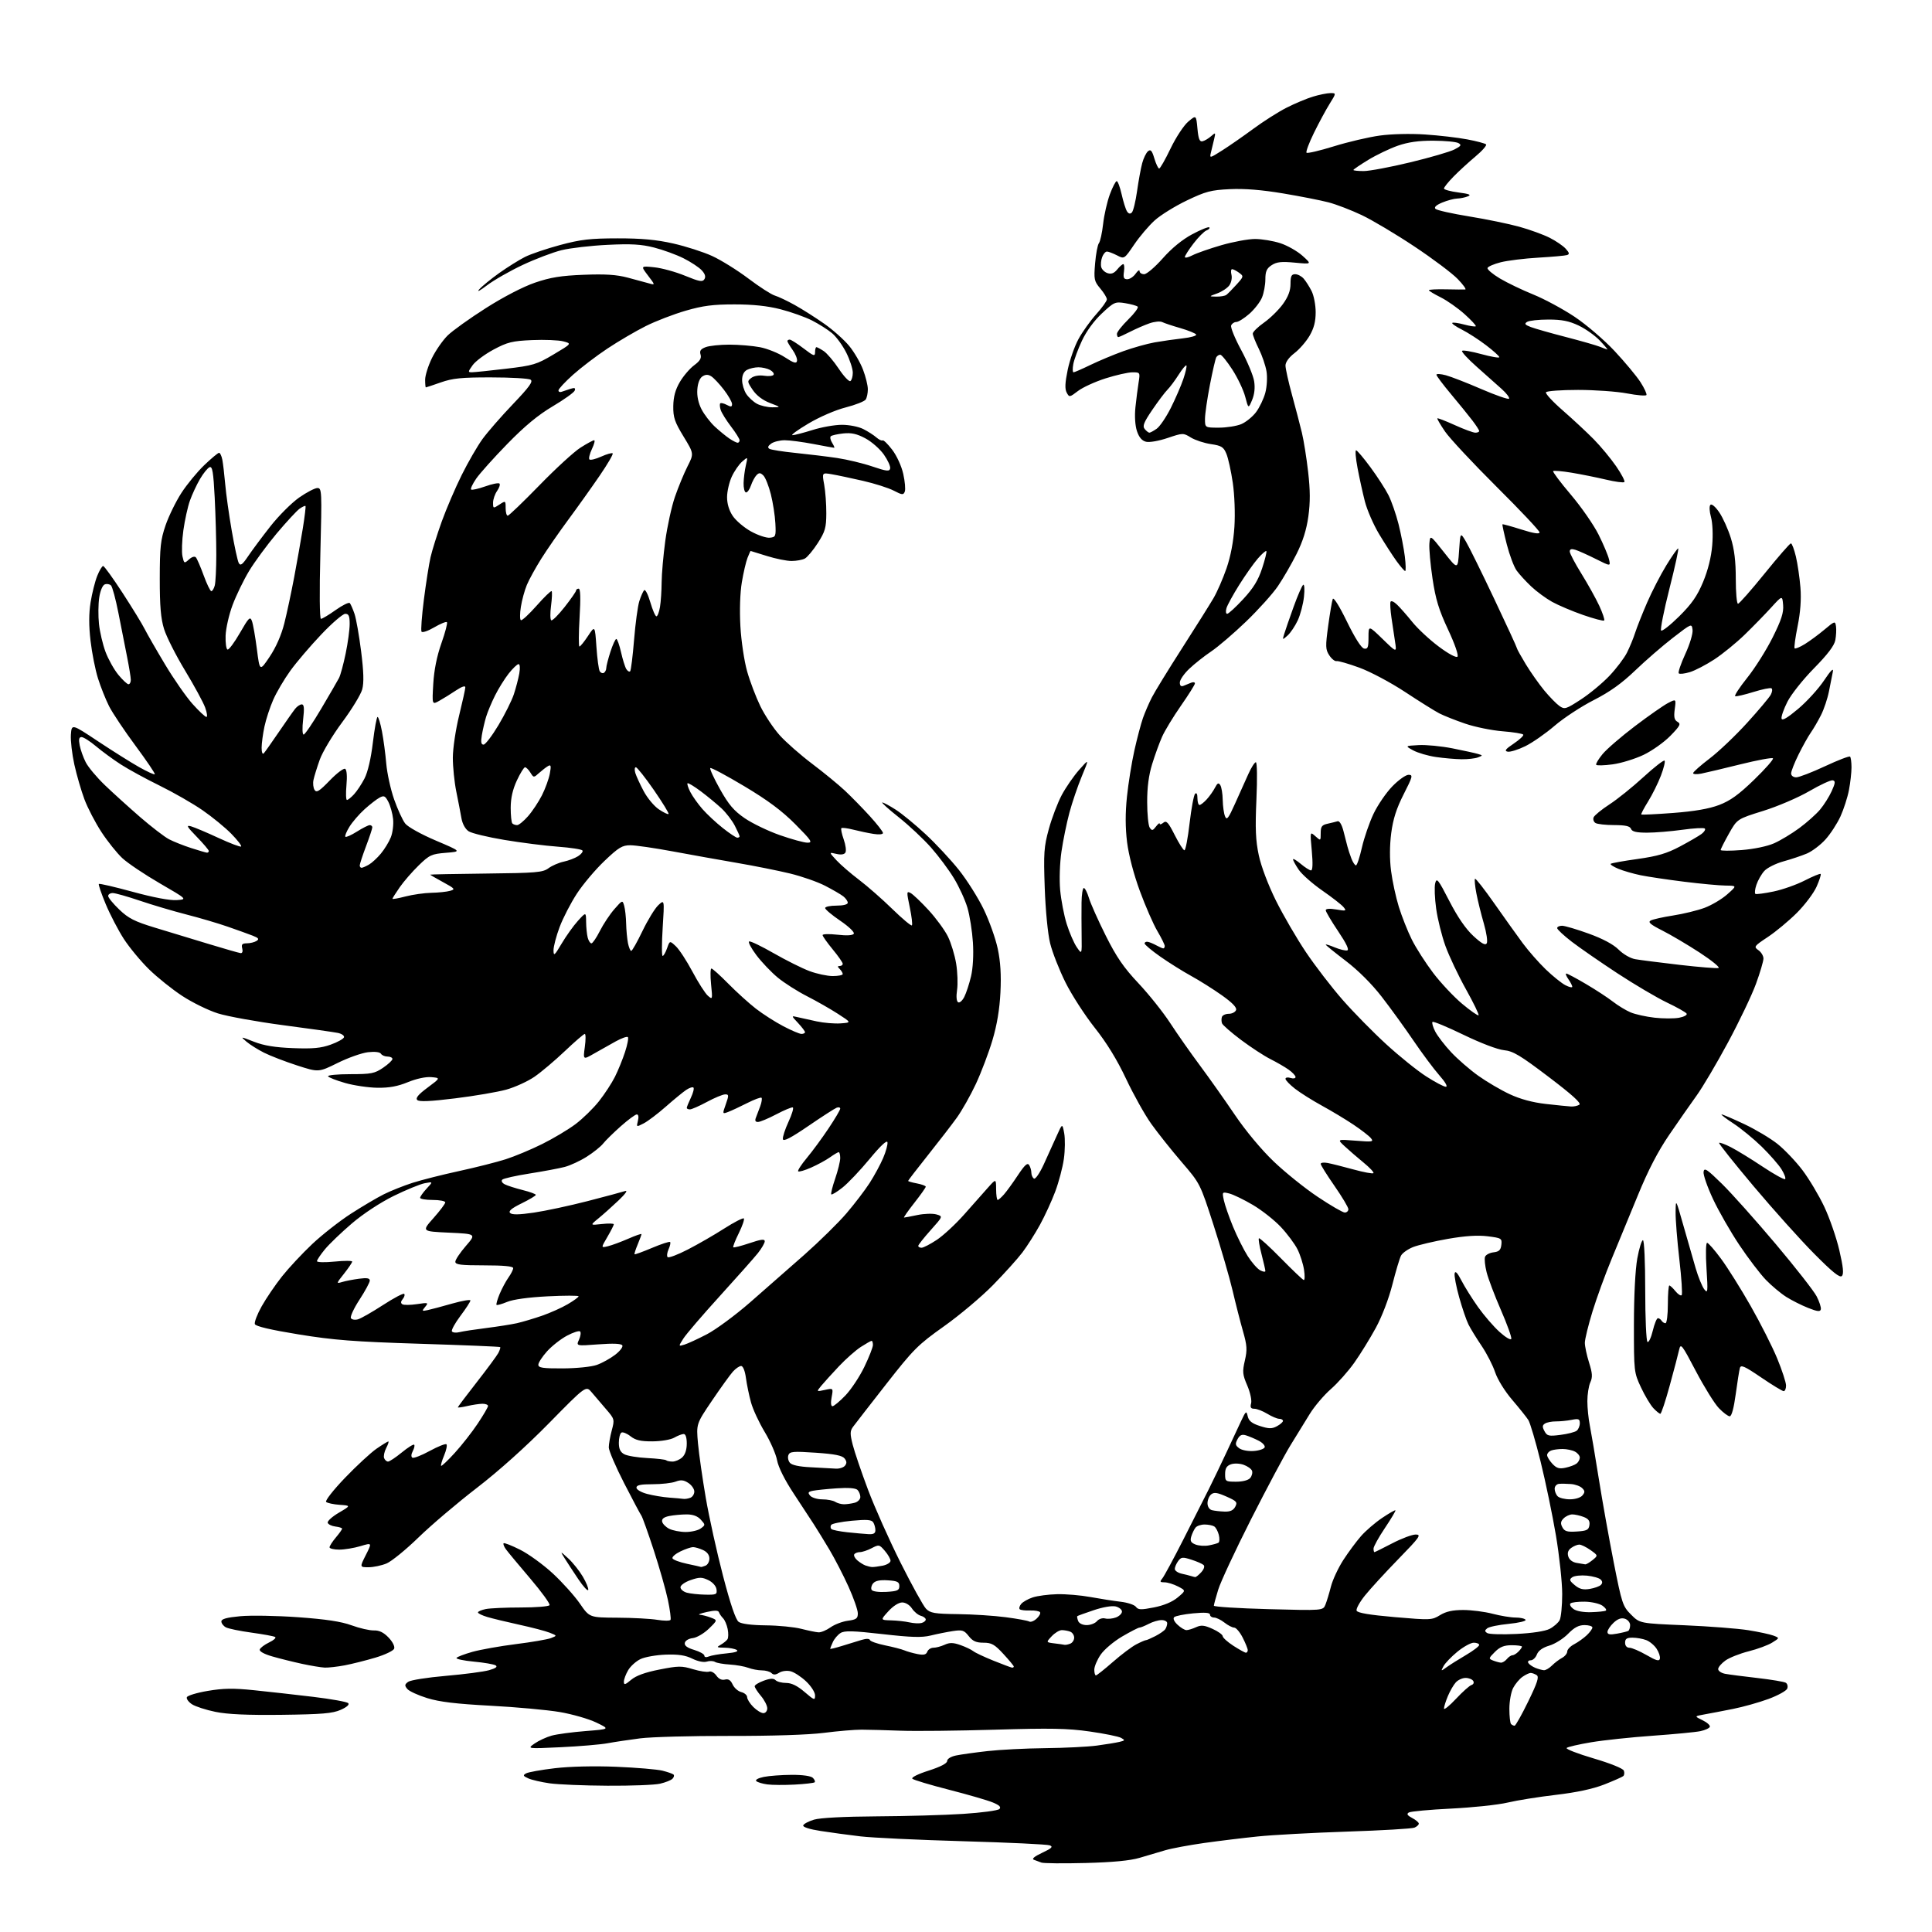 <?xml version="1.0" encoding="UTF-8" standalone="no"?>
<svg 
  version="1.1" 
  xmlns="http://www.w3.org/2000/svg" 
  xmlns:xlink="http://www.w3.org/1999/xlink" 
  xmlns:svg="http://www.w3.org/2000/svg"
  xmlns:rdf="http://www.w3.org/1999/02/22-rdf-syntax-ns#"
  xmlns:cc="http://creativecommons.org/ns#"
  xmlns:dc="http://purl.org/dc/elements/1.1/"
  viewBox="0 0 768 768"
  width="768"
  height="768"
>
<style>svg {background-color: white; }</style>"
<path stroke="none" fill="black" fill-rule="evenodd" d="M431.50,740.57C422.70,740.80 414.82,740.72 414.00,740.41C413.18,740.10 411.82,739.60 411.00,739.30C410.02,738.95 411.16,737.98 414.29,736.51C418.11,734.71 418.72,734.10 417.29,733.55C416.31,733.16 400.88,732.43 383.00,731.92C365.12,731.41 346.68,730.54 342.00,729.98C337.32,729.43 330.22,728.46 326.21,727.84C321.78,727.16 319.07,726.28 319.29,725.62C319.50,725.01 321.42,723.99 323.58,723.34C325.99,722.61 335.57,722.11 348.50,722.03C360.05,721.97 375.51,721.53 382.85,721.05C390.20,720.58 396.69,719.71 397.28,719.12C398.05,718.35 397.30,717.60 394.69,716.52C392.68,715.67 384.84,713.40 377.28,711.46C369.73,709.53 363.15,707.55 362.67,707.07C362.17,706.57 364.94,705.18 369.15,703.85C373.85,702.34 376.50,700.97 376.50,700.04C376.50,699.18 377.94,698.28 380.00,697.84C381.93,697.43 387.55,696.65 392.50,696.09C397.45,695.53 407.80,695.00 415.50,694.92C423.20,694.84 432.43,694.38 436.00,693.90C439.57,693.42 443.62,692.76 444.99,692.43C447.24,691.90 447.30,691.75 445.67,690.84C444.69,690.28 439.07,689.14 433.19,688.30C424.43,687.05 417.63,686.92 395.50,687.58C380.65,688.02 363.77,688.20 358.00,687.98C352.23,687.76 345.25,687.58 342.50,687.57C339.75,687.56 333.00,688.13 327.50,688.84C321.38,689.62 306.83,690.09 290.00,690.06C274.88,690.02 258.90,690.46 254.50,691.02C250.10,691.59 244.25,692.46 241.50,692.97C238.75,693.48 230.43,694.19 223.00,694.54C209.50,695.18 209.50,695.18 212.50,693.08C214.15,691.93 217.22,690.51 219.33,689.93C221.44,689.35 227.51,688.54 232.83,688.12C242.50,687.36 242.50,687.36 237.00,684.72C233.97,683.27 227.45,681.40 222.50,680.56C217.55,679.72 205.16,678.59 194.97,678.05C181.37,677.33 174.69,676.53 169.84,675.03C166.21,673.91 162.64,672.27 161.91,671.39C160.78,670.03 160.84,669.59 162.26,668.55C163.19,667.87 169.92,666.81 177.22,666.18C184.53,665.55 192.26,664.54 194.41,663.93C197.06,663.18 197.90,662.56 197.02,662.01C196.31,661.57 192.41,660.90 188.35,660.52C184.30,660.14 181.20,659.48 181.47,659.05C181.73,658.63 184.58,657.54 187.81,656.63C191.04,655.73 198.81,654.35 205.09,653.56C211.36,652.78 217.62,651.70 219.00,651.17C221.50,650.21 221.50,650.21 218.50,649.02C216.85,648.36 211.45,646.95 206.50,645.87C201.55,644.79 195.81,643.40 193.75,642.79C191.69,642.18 190.00,641.36 190.00,640.97C190.00,640.57 191.41,639.97 193.12,639.62C194.84,639.28 201.12,639.00 207.07,639.00C213.01,639.00 218.14,638.59 218.45,638.08C218.76,637.57 215.30,632.80 210.76,627.47C206.22,622.14 201.87,616.91 201.11,615.86C200.35,614.81 199.93,613.73 200.20,613.47C200.46,613.21 203.41,614.36 206.75,616.04C210.10,617.71 215.95,621.96 219.76,625.48C223.57,629.01 228.40,634.39 230.51,637.45C234.33,643.00 234.33,643.00 245.42,643.06C251.51,643.09 258.65,643.47 261.29,643.91C263.92,644.34 266.28,644.35 266.54,643.93C266.80,643.52 266.33,639.94 265.50,635.99C264.67,632.04 262.12,623.11 259.85,616.15C257.57,609.19 255.37,603.05 254.97,602.50C254.56,601.95 251.47,596.14 248.11,589.60C244.75,583.05 242.00,576.64 242.00,575.36C242.00,574.08 242.53,571.03 243.19,568.59C244.35,564.26 244.30,564.07 240.94,560.19C239.05,558.00 236.47,554.99 235.22,553.49C232.94,550.76 232.94,550.76 218.22,565.75C209.03,575.10 198.24,584.78 189.50,591.50C181.80,597.43 171.40,606.26 166.39,611.13C161.39,616.00 155.66,620.66 153.68,621.49C151.69,622.32 148.47,623.00 146.52,623.00C142.97,623.00 142.97,623.00 145.44,618.11C147.92,613.22 147.92,613.22 143.30,614.61C140.76,615.37 136.95,616.00 134.84,616.00C132.73,616.00 131.00,615.58 131.00,615.08C131.00,614.57 132.12,612.82 133.50,611.18C134.88,609.55 136.00,607.97 136.00,607.67C136.00,607.38 134.80,606.99 133.33,606.82C131.86,606.64 130.48,605.97 130.27,605.33C130.06,604.68 132.05,602.88 134.69,601.33C139.50,598.50 139.50,598.50 135.00,598.19C132.53,598.01 130.11,597.49 129.64,597.03C129.17,596.56 132.52,592.28 137.14,587.47C141.74,582.68 147.38,577.46 149.68,575.88C151.98,574.30 154.09,573.00 154.37,573.00C154.65,573.00 154.27,574.18 153.52,575.62C152.77,577.07 152.40,578.87 152.69,579.62C152.98,580.38 153.68,581.00 154.25,581.00C154.83,581.00 157.28,579.37 159.70,577.39C162.13,575.40 164.35,574.01 164.64,574.30C164.93,574.59 164.67,575.74 164.08,576.85C163.43,578.07 163.37,579.11 163.92,579.45C164.43,579.77 167.55,578.56 170.84,576.76C174.13,574.97 177.12,573.79 177.47,574.14C177.83,574.49 177.41,576.48 176.55,578.55C175.68,580.61 175.15,582.48 175.35,582.69C175.56,582.90 178.00,580.60 180.76,577.57C183.52,574.55 187.63,569.31 189.89,565.92C192.15,562.54 194.00,559.37 194.00,558.89C194.00,558.40 192.99,558.01 191.75,558.02C190.51,558.04 187.81,558.44 185.75,558.92C183.69,559.40 182.00,559.63 182.00,559.43C182.00,559.23 185.37,554.75 189.50,549.47C193.62,544.20 197.48,538.97 198.08,537.86C198.67,536.74 199.01,535.68 198.82,535.49C198.64,535.30 184.31,534.71 166.99,534.17C140.67,533.34 132.74,532.73 118.66,530.44C107.60,528.64 101.65,527.24 101.31,526.36C101.03,525.63 102.25,522.43 104.03,519.26C105.81,516.09 109.44,510.76 112.09,507.41C114.75,504.06 120.15,498.27 124.09,494.55C128.04,490.83 134.96,485.40 139.47,482.49C143.98,479.58 149.88,476.09 152.59,474.74C155.29,473.39 160.43,471.34 164.00,470.19C167.57,469.05 175.90,466.94 182.50,465.51C189.10,464.08 197.43,461.97 201.00,460.83C204.57,459.69 211.10,456.97 215.50,454.78C219.90,452.60 225.87,449.04 228.76,446.87C231.65,444.70 235.84,440.61 238.09,437.77C240.33,434.94 243.19,430.57 244.44,428.06C245.70,425.55 247.51,421.11 248.46,418.19C249.42,415.26 249.93,412.59 249.59,412.26C249.25,411.92 247.07,412.69 244.74,413.98C242.41,415.26 238.54,417.44 236.13,418.82C231.77,421.33 231.77,421.33 232.48,416.16C232.87,413.32 232.86,411.00 232.46,411.00C232.06,411.00 228.50,414.07 224.54,417.83C220.58,421.59 215.15,426.18 212.46,428.03C209.78,429.87 204.74,432.17 201.27,433.14C197.79,434.10 188.65,435.66 180.94,436.61C170.98,437.84 166.63,438.03 165.87,437.27C165.10,436.50 166.28,435.08 169.96,432.35C175.13,428.50 175.13,428.50 171.45,428.18C169.22,427.99 165.52,428.79 162.13,430.18C158.07,431.85 154.68,432.47 150.00,432.40C146.43,432.35 140.68,431.50 137.22,430.51C133.77,429.53 130.71,428.33 130.41,427.86C130.12,427.39 134.08,427.00 139.21,427.00C147.55,427.00 148.93,426.73 152.27,424.46C154.32,423.07 156.00,421.49 156.00,420.96C156.00,420.43 155.13,420.00 154.06,420.00C152.99,420.00 151.81,419.50 151.43,418.88C151.01,418.20 149.01,417.96 146.29,418.27C143.85,418.55 138.42,420.46 134.24,422.53C126.63,426.29 126.63,426.29 118.07,423.52C113.35,421.99 107.47,419.72 104.99,418.48C102.51,417.23 99.36,415.26 97.99,414.09C95.50,411.97 95.50,411.97 101.00,414.12C104.91,415.65 109.38,416.38 116.50,416.65C124.28,416.95 127.59,416.65 131.43,415.27C134.15,414.30 136.53,412.98 136.74,412.34C136.94,411.70 135.84,410.92 134.30,410.60C132.76,410.28 122.95,408.89 112.50,407.52C102.05,406.14 90.41,404.03 86.62,402.84C82.84,401.65 76.49,398.54 72.51,395.94C68.53,393.35 62.57,388.57 59.26,385.34C55.95,382.10 51.43,376.64 49.20,373.20C46.98,369.75 43.74,363.53 42.01,359.37C40.28,355.21 39.05,351.61 39.29,351.38C39.53,351.14 45.62,352.56 52.84,354.53C60.99,356.76 67.58,358.00 70.23,357.81C74.50,357.50 74.50,357.50 63.50,351.12C57.45,347.61 50.76,343.11 48.62,341.12C46.49,339.13 42.76,334.47 40.33,330.76C37.91,327.06 34.86,321.21 33.57,317.76C32.28,314.32 30.47,308.08 29.55,303.91C28.63,299.73 28.01,294.38 28.18,292.02C28.50,287.72 28.50,287.72 39.00,294.70C44.78,298.53 52.11,303.14 55.31,304.94C58.50,306.74 61.31,308.02 61.54,307.79C61.77,307.56 58.33,302.47 53.90,296.49C49.46,290.50 44.73,283.42 43.37,280.75C42.02,278.07 40.03,273.10 38.96,269.69C37.88,266.29 36.55,259.55 35.99,254.72C35.29,248.70 35.30,243.88 36.01,239.42C36.59,235.84 37.77,231.13 38.64,228.95C39.51,226.78 40.57,225.00 41.00,225.00C41.43,225.00 44.92,229.84 48.76,235.75C52.60,241.66 56.53,248.07 57.49,250.00C58.46,251.93 62.11,258.29 65.62,264.14C69.12,269.99 74.06,277.08 76.59,279.89C79.12,282.70 81.57,285.00 82.05,285.00C82.52,285.00 82.30,283.31 81.55,281.25C80.80,279.19 77.21,272.58 73.57,266.56C69.93,260.55 66.17,253.12 65.22,250.06C63.92,245.87 63.50,240.93 63.51,230.00C63.52,217.49 63.84,214.58 65.82,208.81C67.09,205.13 69.91,199.35 72.10,195.97C74.29,192.58 78.38,187.61 81.19,184.91C84.01,182.21 86.66,180.00 87.08,180.00C87.50,180.00 88.08,181.24 88.38,182.75C88.67,184.26 89.19,188.65 89.53,192.50C89.86,196.35 91.02,204.63 92.11,210.90C93.19,217.17 94.45,222.99 94.92,223.83C95.60,225.03 96.36,224.47 98.64,221.09C100.21,218.75 104.20,213.40 107.50,209.20C110.80,205.00 115.94,199.87 118.92,197.78C121.90,195.70 125.17,194.00 126.18,194.00C127.93,194.00 127.99,195.19 127.35,220.00C126.95,235.51 127.05,246.00 127.59,246.00C128.10,246.00 130.73,244.42 133.44,242.49C136.16,240.56 138.68,239.32 139.05,239.74C139.42,240.16 140.26,242.07 140.92,244.00C141.58,245.93 142.76,252.64 143.55,258.91C144.58,267.05 144.70,271.39 143.99,274.03C143.44,276.07 139.86,281.95 136.03,287.10C132.21,292.24 128.19,298.94 127.11,301.98C126.03,305.01 124.91,308.63 124.62,310.01C124.32,311.39 124.52,313.19 125.05,314.01C125.83,315.23 126.94,314.53 131.09,310.24C133.88,307.35 136.63,305.27 137.21,305.63C137.85,306.02 138.05,308.56 137.72,312.14C137.43,315.36 137.52,318.00 137.92,318.00C138.32,318.00 139.59,316.99 140.73,315.75C141.88,314.51 143.76,311.67 144.91,309.44C146.20,306.93 147.47,301.50 148.22,295.19C148.89,289.59 149.73,285.00 150.09,285.00C150.45,285.00 151.24,287.59 151.84,290.75C152.45,293.91 153.21,299.65 153.54,303.50C153.87,307.35 155.27,313.76 156.66,317.74C158.06,321.72 160.04,326.05 161.08,327.37C162.13,328.72 167.46,331.68 173.23,334.13C183.50,338.50 183.50,338.50 177.29,339.00C171.57,339.46 170.72,339.85 166.45,344.00C163.90,346.48 160.51,350.38 158.91,352.68C157.31,354.98 156.00,357.05 156.00,357.28C156.00,357.52 158.35,357.10 161.22,356.35C164.09,355.61 168.70,354.96 171.47,354.90C174.24,354.85 177.57,354.50 178.88,354.13C181.09,353.52 180.87,353.25 176.13,350.67C173.31,349.13 171.00,347.79 171.00,347.69C171.00,347.58 181.01,347.39 193.25,347.25C213.21,347.03 215.76,346.81 218.04,345.13C219.44,344.10 222.14,342.93 224.04,342.53C225.94,342.13 228.53,341.15 229.78,340.36C231.04,339.56 231.83,338.54 231.55,338.09C231.27,337.63 226.87,336.95 221.77,336.57C216.67,336.20 207.10,334.98 200.50,333.88C193.90,332.78 187.51,331.24 186.30,330.45C184.97,329.59 183.83,327.52 183.43,325.26C183.07,323.19 182.15,318.43 181.39,314.68C180.62,310.94 180.01,304.86 180.01,301.18C180.02,297.51 181.14,290.00 182.49,284.50C183.84,279.00 184.96,273.93 184.97,273.24C184.99,272.44 183.60,272.91 181.25,274.47C179.19,275.85 176.20,277.70 174.62,278.58C171.74,280.19 171.74,280.19 172.23,271.84C172.55,266.35 173.66,260.83 175.47,255.70C176.99,251.40 177.97,247.64 177.66,247.32C177.35,247.01 175.07,247.94 172.61,249.38C170.14,250.83 167.87,251.60 167.56,251.09C167.25,250.59 167.67,244.85 168.50,238.34C169.33,231.83 170.52,224.25 171.15,221.50C171.78,218.75 173.79,212.34 175.62,207.26C177.46,202.18 181.02,193.88 183.54,188.81C186.06,183.74 189.77,177.32 191.78,174.55C193.80,171.77 199.24,165.52 203.89,160.66C210.44,153.80 212.01,151.62 210.91,150.93C210.14,150.43 203.08,150.02 195.23,150.02C183.49,150.00 179.94,150.36 175.26,152.00C172.13,153.10 169.44,154.00 169.28,154.00C169.13,154.00 169.00,152.62 169.00,150.94C169.00,149.25 170.22,145.39 171.70,142.35C173.19,139.32 176.00,135.27 177.95,133.35C179.90,131.44 186.75,126.54 193.17,122.46C200.14,118.02 207.99,113.96 212.67,112.36C218.81,110.26 222.99,109.58 232.03,109.23C240.58,108.89 245.09,109.18 249.53,110.36C252.81,111.23 256.62,112.26 258.00,112.65C260.50,113.36 260.50,113.36 257.58,109.52C254.66,105.68 254.66,105.68 260.08,106.25C263.06,106.55 268.57,108.07 272.31,109.61C278.05,111.96 279.27,112.18 280.02,110.97C280.62,109.99 280.27,108.85 278.91,107.41C277.82,106.24 274.58,104.11 271.71,102.67C268.84,101.23 263.57,99.31 260.00,98.40C254.92,97.10 250.88,96.87 241.50,97.33C234.90,97.65 226.70,98.60 223.27,99.44C219.84,100.28 212.86,102.93 207.77,105.32C202.67,107.72 196.25,111.39 193.50,113.49C190.75,115.59 189.40,116.28 190.50,115.03C191.60,113.78 195.20,110.85 198.50,108.50C201.80,106.16 206.38,103.30 208.68,102.14C210.98,100.98 217.28,98.84 222.68,97.39C230.89,95.19 234.63,94.76 245.50,94.75C255.04,94.74 260.92,95.28 267.60,96.79C272.61,97.92 279.59,100.16 283.10,101.77C286.62,103.38 293.10,107.41 297.50,110.73C301.90,114.05 306.62,117.09 308.00,117.49C309.38,117.90 312.98,119.60 316.00,121.29C319.02,122.97 324.32,126.34 327.76,128.77C331.21,131.20 335.63,135.15 337.59,137.54C339.55,139.93 342.02,144.17 343.07,146.96C344.13,149.74 344.99,153.25 344.98,154.76C344.98,156.27 344.60,158.09 344.14,158.81C343.68,159.53 340.10,160.95 336.17,161.96C332.09,163.00 325.72,165.76 321.30,168.40C317.04,170.93 314.22,172.99 315.03,172.99C315.84,172.98 319.43,172.05 323.00,170.93C326.57,169.80 331.82,168.87 334.66,168.87C337.55,168.86 341.29,169.60 343.16,170.55C345.00,171.48 347.33,172.97 348.35,173.87C349.38,174.77 350.50,175.30 350.85,175.06C351.20,174.82 352.92,176.50 354.67,178.79C356.48,181.16 358.37,185.30 359.06,188.39C359.73,191.38 360.01,194.54 359.67,195.41C359.13,196.83 358.65,196.79 355.28,195.04C353.20,193.96 347.68,192.20 343.00,191.13C338.32,190.06 332.76,188.88 330.63,188.52C326.75,187.86 326.75,187.86 327.63,192.68C328.11,195.33 328.49,200.45 328.47,204.06C328.45,209.78 328.01,211.30 325.10,215.85C323.26,218.71 320.94,221.50 319.94,222.03C318.95,222.56 316.57,223.00 314.65,223.00C312.74,223.00 308.33,222.11 304.84,221.01C301.35,219.92 298.44,219.02 298.37,219.01C298.30,219.01 297.75,220.24 297.15,221.75C296.55,223.26 295.53,227.63 294.89,231.46C294.19,235.64 293.96,242.62 294.32,248.96C294.64,254.76 295.84,262.79 296.98,266.82C298.11,270.84 300.49,277.09 302.25,280.72C304.02,284.34 307.48,289.54 309.95,292.29C312.41,295.03 318.21,300.12 322.83,303.61C327.46,307.10 333.32,311.91 335.87,314.30C338.42,316.69 342.86,321.23 345.75,324.40C348.64,327.57 351.00,330.60 351.00,331.13C351.00,331.68 349.40,331.84 347.25,331.49C345.19,331.17 341.57,330.41 339.22,329.81C336.87,329.21 334.73,328.94 334.46,329.21C334.20,329.47 334.61,331.49 335.39,333.69C336.17,335.90 336.47,338.24 336.06,338.91C335.58,339.69 334.28,339.87 332.41,339.42C329.50,338.73 329.50,338.73 332.50,341.97C334.15,343.75 338.20,347.25 341.50,349.75C344.80,352.25 350.75,357.47 354.72,361.35C358.69,365.22 362.19,368.15 362.49,367.85C362.79,367.55 362.41,364.32 361.65,360.68C360.35,354.49 360.37,354.13 361.98,354.99C362.93,355.50 366.13,358.54 369.10,361.76C372.07,364.98 375.53,369.71 376.80,372.26C378.06,374.82 379.54,379.69 380.09,383.08C380.64,386.48 380.80,391.17 380.45,393.51C380.06,396.10 380.22,398.02 380.86,398.41C381.44,398.77 382.55,397.81 383.32,396.28C384.10,394.75 385.30,391.08 386.00,388.11C386.77,384.85 387.06,379.54 386.75,374.61C386.46,370.15 385.49,363.97 384.58,360.87C383.67,357.78 381.26,352.50 379.21,349.13C377.17,345.77 373.07,340.27 370.09,336.90C367.11,333.53 361.35,328.12 357.27,324.88C353.20,321.65 350.26,319.00 350.74,319.00C351.22,319.00 353.61,320.28 356.05,321.85C358.50,323.41 363.84,327.80 367.93,331.60C372.01,335.39 377.98,341.80 381.19,345.83C384.39,349.85 388.83,356.89 391.04,361.46C393.25,366.03 395.76,373.08 396.62,377.13C397.71,382.26 398.04,387.54 397.69,394.50C397.36,401.22 396.31,407.46 394.51,413.50C393.04,418.45 390.08,426.25 387.95,430.83C385.81,435.41 382.38,441.48 380.33,444.33C378.28,447.17 373.09,453.90 368.80,459.28C364.51,464.66 361.00,469.23 361.00,469.42C361.00,469.62 362.57,470.07 364.50,470.43C366.43,470.80 368.00,471.38 368.00,471.73C368.00,472.09 365.95,474.99 363.43,478.19C360.92,481.38 359.10,484.00 359.38,484.00C359.67,484.00 362.06,483.55 364.70,482.99C367.34,482.44 370.71,482.33 372.19,482.74C374.88,483.50 374.88,483.50 369.96,489.00C367.26,492.02 365.03,494.84 365.02,495.25C365.01,495.66 365.60,496.00 366.33,496.00C367.06,496.00 369.78,494.59 372.38,492.87C374.97,491.16 379.89,486.60 383.30,482.75C386.71,478.89 390.95,474.11 392.72,472.12C395.95,468.50 395.95,468.50 395.97,472.75C395.99,475.09 396.27,477.00 396.59,477.00C396.91,477.00 398.06,475.99 399.14,474.75C400.22,473.51 402.71,470.08 404.66,467.12C407.33,463.10 408.44,462.09 409.10,463.12C409.58,463.88 409.98,465.26 409.98,466.19C409.99,467.12 410.46,468.17 411.02,468.51C411.59,468.86 413.31,466.35 414.93,462.82C416.52,459.34 418.83,454.25 420.06,451.50C422.30,446.50 422.30,446.50 423.04,450.50C423.44,452.70 423.38,457.29 422.90,460.70C422.42,464.10 420.87,469.95 419.46,473.70C418.06,477.44 415.33,483.37 413.40,486.88C411.48,490.38 408.33,495.33 406.41,497.88C404.48,500.42 399.22,506.26 394.71,510.86C390.19,515.47 381.45,522.82 375.27,527.21C364.88,534.58 363.15,536.32 352.27,550.22C345.80,558.49 339.86,566.14 339.08,567.20C337.88,568.85 337.86,569.94 338.97,574.32C339.69,577.17 342.43,585.20 345.05,592.18C347.67,599.15 353.49,612.20 357.99,621.18C362.49,630.15 367.04,638.40 368.11,639.50C369.80,641.23 371.48,641.52 380.78,641.64C386.67,641.71 395.24,642.26 399.81,642.87C404.38,643.47 408.58,644.24 409.13,644.58C409.68,644.92 410.99,644.42 412.04,643.46C413.09,642.51 413.72,641.36 413.44,640.90C413.15,640.44 411.36,640.12 409.46,640.19C407.55,640.27 405.70,640.04 405.35,639.69C405.00,639.34 405.27,638.39 405.94,637.58C406.61,636.77 408.68,635.60 410.54,634.99C412.39,634.38 416.74,633.80 420.21,633.72C423.67,633.63 429.65,634.14 433.50,634.85C437.35,635.55 442.75,636.40 445.50,636.72C448.25,637.04 450.97,637.95 451.55,638.74C452.44,639.95 453.56,639.99 458.73,638.97C462.65,638.20 466.04,636.78 468.14,635.02C471.43,632.28 471.43,632.28 468.27,630.64C466.52,629.74 464.12,629.00 462.93,629.00C461.08,629.00 460.95,628.77 462.04,627.45C462.75,626.60 466.46,619.74 470.29,612.20C474.12,604.67 478.71,595.58 480.50,592.00C482.28,588.42 485.42,581.90 487.47,577.50C489.52,573.10 492.15,567.48 493.30,565.01C495.28,560.80 495.45,560.67 495.99,563.01C496.43,564.87 497.67,565.85 500.87,566.87C504.41,568.00 505.60,568.02 507.59,566.95C508.91,566.24 510.00,565.29 510.00,564.83C510.00,564.37 509.34,564.00 508.52,564.00C507.71,564.00 505.57,563.10 503.77,562.00C501.97,560.91 499.66,560.01 498.63,560.00C497.21,560.00 496.90,559.48 497.34,557.82C497.65,556.62 496.97,553.47 495.80,550.75C493.93,546.41 493.82,545.29 494.85,540.84C495.84,536.56 495.73,534.85 494.10,529.16C493.05,525.50 491.19,518.23 489.97,513.00C488.74,507.77 485.34,496.07 482.41,486.99C477.07,470.47 477.07,470.47 469.69,461.89C465.64,457.17 460.22,450.36 457.66,446.77C455.09,443.18 450.59,435.12 447.64,428.87C444.05,421.25 439.93,414.53 435.14,408.50C431.22,403.55 425.99,395.45 423.53,390.50C421.07,385.55 418.33,378.57 417.45,375.00C416.52,371.25 415.62,361.94 415.30,352.98C414.81,339.09 414.98,336.64 416.93,329.52C418.13,325.15 420.44,319.08 422.06,316.04C423.69,312.99 426.81,308.48 429.00,306.00C432.98,301.50 432.98,301.50 430.02,308.62C428.40,312.53 426.18,319.05 425.09,323.12C424.01,327.18 422.59,334.10 421.95,338.50C421.28,343.05 421.06,349.65 421.43,353.79C421.80,357.80 422.96,363.88 424.03,367.29C425.10,370.71 426.89,374.85 428.02,376.50C430.07,379.50 430.07,379.50 429.96,372.00C429.90,367.88 429.89,361.91 429.93,358.75C429.97,355.59 430.38,353.00 430.84,353.00C431.30,353.00 432.22,354.80 432.88,357.00C433.54,359.19 436.54,365.91 439.55,371.93C443.82,380.46 446.68,384.62 452.55,390.86C456.69,395.26 462.37,402.38 465.17,406.68C467.97,410.98 473.28,418.55 476.96,423.50C480.64,428.45 486.89,437.28 490.84,443.12C495.13,449.47 501.33,456.92 506.26,461.65C510.79,465.99 518.69,472.35 523.82,475.77C528.94,479.20 533.78,482.00 534.57,482.00C535.35,482.00 536.00,481.41 536.00,480.68C536.00,479.95 533.52,475.80 530.50,471.45C527.48,467.11 525.00,463.15 525.00,462.66C525.00,462.17 526.24,462.01 527.75,462.30C529.26,462.58 533.86,463.74 537.96,464.86C542.07,465.99 545.67,466.66 545.96,466.35C546.26,466.04 544.49,464.15 542.04,462.15C539.59,460.14 536.22,457.23 534.54,455.67C531.50,452.85 531.50,452.85 538.89,453.44C545.63,453.99 546.16,453.90 544.93,452.41C544.19,451.52 541.09,449.12 538.04,447.08C534.99,445.03 529.35,441.64 525.50,439.53C521.65,437.42 516.81,434.37 514.75,432.76C512.69,431.15 511.00,429.39 511.00,428.85C511.00,428.31 511.90,428.15 513.00,428.50C514.10,428.85 515.00,428.69 515.00,428.14C515.00,427.59 513.76,426.26 512.25,425.20C510.74,424.13 507.48,422.25 505.00,421.00C502.52,419.76 497.29,416.34 493.37,413.41C489.45,410.47 486.03,407.49 485.77,406.78C485.51,406.08 485.49,404.94 485.73,404.25C485.97,403.56 487.21,403.00 488.48,403.00C489.75,403.00 491.04,402.33 491.35,401.52C491.74,400.52 489.90,398.62 485.71,395.64C482.29,393.22 476.80,389.76 473.50,387.95C470.20,386.14 464.69,382.69 461.25,380.28C457.81,377.87 455.00,375.51 455.00,375.04C455.00,374.56 455.56,374.27 456.25,374.39C456.94,374.50 458.48,375.14 459.68,375.80C460.89,376.46 462.12,377.00 462.43,377.00C462.75,377.00 463.00,376.57 463.00,376.04C463.00,375.52 461.69,372.86 460.08,370.13C458.47,367.41 455.34,360.24 453.12,354.21C450.66,347.51 448.68,339.95 448.03,334.78C447.32,329.01 447.30,323.25 447.98,316.70C448.53,311.41 449.86,303.13 450.94,298.29C452.02,293.46 453.56,287.66 454.35,285.40C455.15,283.15 456.73,279.48 457.87,277.26C459.00,275.03 464.39,266.25 469.84,257.75C475.29,249.25 480.93,240.27 482.38,237.79C483.83,235.31 486.17,229.96 487.57,225.89C489.21,221.14 490.33,215.26 490.70,209.40C491.03,204.15 490.76,196.76 490.05,191.90C489.37,187.28 488.23,182.10 487.51,180.38C486.39,177.68 485.55,177.16 481.36,176.54C478.68,176.15 475.11,174.97 473.40,173.93C470.35,172.05 470.22,172.06 464.13,174.11C460.64,175.29 456.90,175.94 455.55,175.60C453.92,175.19 452.77,173.83 451.95,171.35C451.22,169.15 450.99,165.41 451.35,161.91C451.68,158.73 452.25,154.30 452.61,152.06C453.25,148.05 453.22,148.00 450.17,148.00C448.47,148.00 443.67,149.08 439.51,150.40C435.35,151.72 430.40,153.98 428.52,155.42C425.17,157.98 425.06,157.99 424.02,156.05C423.25,154.60 423.36,152.15 424.43,147.00C425.24,143.12 427.16,137.63 428.70,134.81C430.24,131.98 433.41,127.53 435.75,124.93C438.09,122.33 440.00,119.66 440.00,119.00C440.00,118.33 438.82,116.38 437.37,114.67C434.94,111.77 434.79,111.06 435.32,104.69C435.64,100.91 436.32,97.30 436.84,96.66C437.35,96.02 438.11,92.58 438.51,89.00C438.91,85.42 440.12,80.14 441.19,77.25C442.26,74.36 443.49,72.00 443.91,72.00C444.34,72.00 445.21,74.36 445.87,77.25C446.52,80.14 447.47,83.17 447.98,83.99C448.61,85.00 449.25,85.15 449.93,84.47C450.49,83.91 451.42,80.09 452.00,75.98C452.58,71.87 453.50,66.86 454.04,64.87C454.57,62.87 455.62,60.73 456.35,60.12C457.41,59.25 457.94,59.85 458.88,63.01C459.54,65.20 460.40,67.00 460.79,66.99C461.18,66.99 463.23,63.39 465.33,59.01C467.44,54.62 470.59,49.83 472.33,48.36C475.50,45.69 475.50,45.69 476.00,51.10C476.38,55.22 476.86,56.42 478.00,56.17C478.82,55.99 480.35,55.09 481.40,54.17C483.22,52.57 483.27,52.61 482.65,55.25C482.29,56.76 481.73,59.12 481.39,60.50C480.79,62.99 480.79,62.99 485.91,59.75C488.73,57.96 494.29,54.10 498.27,51.16C502.25,48.23 508.16,44.47 511.41,42.82C514.67,41.16 519.39,39.18 521.91,38.41C524.44,37.65 527.56,37.02 528.85,37.01C531.20,37.00 531.20,37.00 528.56,41.25C527.10,43.59 524.30,48.78 522.33,52.79C520.36,56.80 519.03,60.36 519.37,60.71C519.72,61.05 524.61,59.91 530.25,58.16C535.89,56.41 544.10,54.49 548.50,53.89C553.13,53.25 560.71,53.07 566.50,53.46C572.00,53.82 579.54,54.70 583.26,55.41C586.98,56.11 590.34,57.01 590.73,57.39C591.11,57.78 589.20,59.97 586.46,62.25C583.73,64.54 579.81,68.14 577.75,70.25C575.69,72.36 574.00,74.46 574.00,74.93C574.00,75.39 576.59,76.10 579.75,76.51C584.09,77.07 585.01,77.45 583.50,78.05C582.40,78.50 580.47,78.89 579.22,78.93C577.96,78.97 575.30,79.69 573.29,80.52C570.89,81.53 569.98,82.38 570.63,83.03C571.18,83.58 577.22,84.93 584.06,86.04C590.90,87.15 599.88,89.00 604.00,90.15C608.12,91.29 613.52,93.26 616.00,94.51C618.48,95.76 621.35,97.72 622.39,98.87C623.88,100.52 623.98,101.05 622.89,101.40C622.12,101.64 617.00,102.10 611.50,102.42C606.00,102.74 599.28,103.57 596.58,104.25C593.87,104.94 591.50,105.96 591.32,106.53C591.13,107.10 593.35,108.97 596.24,110.70C599.13,112.42 605.10,115.29 609.50,117.07C613.90,118.85 621.28,122.83 625.89,125.90C630.55,129.01 637.61,135.05 641.78,139.50C645.90,143.90 650.55,149.48 652.11,151.90C653.66,154.31 654.73,156.63 654.48,157.03C654.23,157.44 650.76,157.15 646.76,156.39C642.77,155.63 634.01,155.00 627.31,155.00C620.60,155.00 614.86,155.42 614.55,155.93C614.23,156.43 617.24,159.70 621.24,163.17C625.23,166.65 630.76,171.80 633.53,174.61C636.30,177.42 640.31,182.26 642.45,185.36C644.59,188.46 646.05,191.28 645.71,191.62C645.37,191.96 642.04,191.52 638.30,190.63C634.56,189.75 628.44,188.52 624.70,187.90C620.95,187.28 617.67,187.00 617.40,187.27C617.13,187.54 620.29,191.75 624.43,196.63C628.57,201.51 633.53,208.65 635.45,212.50C637.38,216.35 639.24,220.77 639.60,222.33C640.26,225.16 640.26,225.16 634.38,222.21C631.15,220.59 627.49,218.95 626.25,218.56C624.68,218.07 624.00,218.27 624.00,219.23C624.00,219.98 626.09,223.95 628.64,228.05C631.18,232.15 634.38,237.89 635.74,240.81C637.09,243.74 637.97,246.37 637.68,246.66C637.39,246.95 633.63,245.96 629.33,244.47C625.02,242.97 619.48,240.62 617.00,239.25C614.52,237.87 610.77,235.11 608.67,233.12C606.56,231.13 603.96,228.29 602.89,226.81C601.82,225.33 600.06,220.64 598.97,216.39C597.89,212.15 597.11,208.56 597.25,208.42C597.39,208.29 600.76,209.22 604.75,210.48C609.56,212.01 612.00,212.40 612.00,211.63C612.00,211.00 604.31,202.83 594.91,193.49C585.52,184.15 576.30,174.27 574.44,171.56C572.58,168.84 571.20,166.47 571.37,166.30C571.54,166.12 574.67,167.34 578.32,168.99C581.97,170.65 585.64,172.00 586.48,172.00C587.32,172.00 588.00,171.70 588.00,171.34C588.00,170.98 586.78,169.09 585.28,167.13C583.79,165.17 579.96,160.46 576.78,156.66C573.60,152.86 571.00,149.40 571.00,148.96C571.00,148.52 572.69,148.62 574.75,149.17C576.81,149.73 583.16,152.19 588.85,154.66C594.54,157.12 599.49,158.84 599.85,158.49C600.20,158.13 598.92,156.41 596.99,154.67C595.06,152.93 590.58,148.93 587.03,145.80C583.48,142.66 580.86,139.81 581.20,139.46C581.55,139.12 585.02,139.71 588.92,140.78C592.81,141.84 596.00,142.39 596.00,141.98C596.00,141.58 593.64,139.44 590.75,137.24C587.86,135.03 583.54,132.25 581.15,131.04C578.76,129.84 577.03,128.64 577.30,128.36C577.57,128.09 579.69,128.38 582.00,129.00C584.31,129.62 586.40,129.93 586.64,129.69C586.88,129.45 584.88,127.29 582.20,124.88C579.52,122.47 575.23,119.46 572.66,118.18C570.10,116.90 568.00,115.64 568.00,115.36C568.00,115.09 571.04,114.93 574.75,115.01C578.46,115.09 581.93,115.12 582.45,115.08C582.98,115.03 581.63,113.15 579.45,110.90C577.28,108.64 569.53,102.82 562.23,97.97C554.93,93.11 545.53,87.51 541.34,85.52C537.14,83.53 531.19,81.24 528.11,80.44C525.02,79.63 516.88,78.03 510.00,76.88C501.56,75.47 494.71,74.92 488.91,75.19C481.35,75.55 479.28,76.10 471.77,79.70C467.07,81.95 461.33,85.51 459.01,87.61C456.68,89.71 453.01,94.03 450.85,97.22C446.92,103.01 446.92,103.01 444.01,101.50C442.41,100.68 440.61,100.00 440.02,100.00C439.42,100.00 438.57,101.00 438.12,102.21C437.67,103.43 437.50,105.21 437.76,106.18C438.01,107.14 439.15,108.23 440.30,108.59C441.76,109.06 442.89,108.62 444.10,107.13C445.05,105.96 446.14,105.00 446.52,105.00C446.91,105.00 447.03,106.35 446.79,108.00C446.44,110.37 446.72,111.00 448.12,111.00C449.09,111.00 450.59,110.00 451.44,108.78C452.30,107.56 453.00,107.11 453.00,107.78C453.00,108.45 453.82,109.00 454.82,109.00C455.82,109.00 459.15,106.16 462.21,102.70C465.79,98.65 469.99,95.22 473.96,93.10C477.36,91.29 480.40,90.07 480.71,90.38C481.03,90.70 480.52,91.25 479.59,91.60C478.66,91.96 476.35,94.29 474.45,96.77C472.55,99.25 471.00,101.68 471.00,102.17C471.00,102.65 472.36,102.35 474.03,101.48C475.70,100.62 480.88,98.81 485.54,97.46C490.21,96.11 496.22,95.00 498.90,95.00C501.58,95.00 506.08,95.75 508.90,96.66C511.72,97.57 515.71,99.83 517.76,101.68C521.50,105.05 521.50,105.05 514.75,104.41C509.39,103.90 507.49,104.11 505.50,105.41C503.52,106.70 503.00,107.88 503.00,111.06C503.00,113.26 502.39,116.52 501.65,118.30C500.91,120.08 498.64,122.99 496.61,124.77C494.59,126.54 492.26,128.00 491.43,128.00C490.61,128.00 489.70,128.63 489.40,129.39C489.11,130.15 490.90,134.54 493.39,139.14C495.87,143.74 498.19,149.31 498.54,151.53C498.96,154.16 498.67,156.77 497.72,159.03C496.25,162.50 496.25,162.50 494.99,157.70C494.30,155.06 492.01,150.23 489.89,146.95C487.78,143.68 485.61,141.00 485.08,141.00C484.55,141.00 483.84,141.45 483.51,141.99C483.17,142.53 482.02,147.50 480.95,153.03C479.88,158.55 479.00,164.63 479.00,166.54C479.00,170.00 479.00,170.00 484.53,170.00C487.57,170.00 491.57,169.37 493.40,168.61C495.24,167.84 497.88,165.70 499.28,163.86C500.67,162.01 502.34,158.54 502.98,156.14C503.63,153.70 503.84,149.95 503.46,147.64C503.09,145.36 501.71,141.33 500.40,138.67C499.08,136.01 498.00,133.28 498.00,132.61C498.00,131.94 500.01,129.97 502.46,128.24C504.91,126.52 508.28,123.21 509.96,120.90C512.09,117.95 513.00,115.55 513.00,112.85C513.00,109.77 513.37,109.00 514.85,109.00C515.86,109.00 517.38,109.79 518.22,110.75C519.07,111.71 520.49,113.94 521.38,115.70C522.27,117.46 523.00,121.25 523.00,124.11C523.00,127.84 522.30,130.52 520.55,133.51C519.20,135.81 516.50,138.91 514.55,140.39C512.38,142.05 511.00,143.96 511.00,145.30C511.00,146.51 512.17,151.78 513.60,157.00C515.03,162.22 516.79,168.97 517.52,172.00C518.25,175.03 519.37,182.02 520.00,187.55C520.85,194.88 520.87,199.67 520.09,205.30C519.35,210.61 517.88,215.27 515.37,220.26C513.37,224.24 510.05,229.97 507.99,233.00C505.93,236.03 500.25,242.34 495.37,247.04C490.49,251.73 484.25,257.08 481.50,258.93C478.75,260.78 474.81,263.89 472.75,265.85C470.69,267.80 469.00,270.26 469.00,271.31C469.00,272.61 469.48,273.02 470.50,272.61C471.32,272.27 472.67,271.73 473.50,271.39C474.32,271.06 475.00,271.18 475.00,271.67C475.00,272.16 472.50,276.14 469.44,280.53C466.39,284.91 463.01,290.47 461.95,292.87C460.88,295.27 459.10,300.16 458.00,303.73C456.64,308.12 456.00,312.99 456.02,318.86C456.02,323.61 456.48,328.18 457.03,329.00C457.90,330.30 458.24,330.24 459.52,328.56C460.33,327.49 461.00,326.98 461.00,327.43C461.00,327.88 461.65,327.70 462.45,327.04C463.65,326.05 464.41,326.87 466.96,331.92C468.65,335.26 470.39,338.00 470.83,338.00C471.28,338.00 472.20,333.16 472.88,327.25C473.57,321.34 474.55,316.07 475.06,315.55C475.65,314.96 476.00,315.61 476.00,317.30C476.00,318.78 476.37,320.00 476.83,320.00C477.28,320.00 478.57,318.99 479.70,317.75C480.83,316.51 482.30,314.43 482.98,313.11C483.95,311.24 484.40,311.02 485.09,312.11C485.57,312.88 486.01,315.52 486.05,318.00C486.10,320.48 486.51,323.40 486.97,324.50C487.66,326.18 488.30,325.37 490.93,319.50C492.66,315.65 495.03,310.36 496.21,307.75C497.38,305.14 498.74,303.00 499.22,303.00C499.72,303.00 499.82,309.44 499.45,317.75C498.93,329.40 499.13,334.08 500.39,340.00C501.34,344.44 504.12,351.78 507.20,358.00C510.07,363.77 515.44,373.00 519.13,378.50C522.83,384.00 529.40,392.55 533.75,397.50C538.09,402.45 545.89,410.38 551.07,415.12C556.26,419.87 563.38,425.61 566.91,427.87C570.43,430.14 573.95,432.00 574.74,432.00C575.60,432.00 574.57,430.18 572.14,427.43C569.93,424.91 565.31,418.72 561.89,413.68C558.46,408.63 552.79,400.79 549.28,396.26C545.30,391.11 539.92,385.75 534.95,381.96C530.58,378.63 527.00,375.73 527.00,375.51C527.00,375.28 528.62,375.78 530.60,376.61C532.58,377.43 534.80,377.97 535.53,377.80C536.42,377.60 535.22,375.07 531.93,370.18C529.22,366.15 527.00,362.39 527.00,361.84C527.00,361.20 528.57,361.09 531.23,361.54C535.11,362.20 535.34,362.12 534.06,360.57C533.29,359.64 529.47,356.67 525.58,353.97C521.69,351.26 517.49,347.55 516.25,345.71C515.01,343.88 514.00,342.03 514.00,341.60C514.00,341.17 515.38,341.99 517.08,343.41C518.77,344.83 520.61,346.00 521.16,346.00C521.81,346.00 521.92,343.27 521.46,338.25C520.74,330.50 520.74,330.50 522.87,332.40C525.00,334.31 525.00,334.30 525.00,331.17C525.00,328.57 525.46,327.94 527.75,327.44C529.26,327.10 531.05,326.66 531.72,326.46C532.45,326.24 533.38,327.78 534.03,330.29C534.63,332.61 535.35,335.40 535.63,336.50C535.91,337.60 536.61,339.74 537.19,341.25C537.77,342.76 538.59,344.00 539.01,344.00C539.44,344.00 540.50,340.81 541.38,336.91C542.27,333.01 544.35,326.97 546.01,323.48C547.67,320.00 551.03,315.09 553.48,312.58C555.92,310.06 558.82,308.00 559.92,308.00C561.75,308.00 561.58,308.66 557.97,315.75C555.09,321.42 553.77,325.57 553.03,331.20C552.40,336.11 552.37,341.53 552.97,346.20C553.48,350.21 554.87,356.65 556.06,360.50C557.26,364.35 559.57,370.20 561.22,373.50C562.86,376.80 566.68,382.76 569.71,386.76C572.74,390.75 577.93,396.27 581.24,399.04C584.55,401.81 587.48,403.85 587.75,403.58C588.02,403.32 585.76,398.67 582.74,393.25C579.72,387.84 576.05,380.10 574.59,376.06C573.13,372.02 571.47,365.34 570.90,361.22C570.32,357.09 570.15,352.55 570.51,351.11C571.09,348.78 571.69,349.53 576.14,358.18C579.42,364.56 582.67,369.28 585.67,372.05C588.95,375.08 590.44,375.90 591.00,374.99C591.43,374.30 590.91,370.76 589.85,367.12C588.79,363.48 587.45,358.09 586.89,355.15C586.32,352.21 586.08,349.59 586.34,349.33C586.60,349.07 590.07,353.50 594.05,359.18C598.04,364.86 603.12,371.98 605.36,375.00C607.60,378.02 611.69,382.68 614.46,385.35C617.23,388.01 620.74,390.84 622.25,391.62C623.76,392.41 625.00,392.69 625.00,392.25C625.00,391.81 624.30,390.44 623.44,389.22C622.59,388.00 622.22,387.00 622.64,387.00C623.05,387.00 626.56,388.87 630.44,391.16C634.32,393.44 639.15,396.60 641.16,398.17C643.18,399.74 646.35,401.66 648.20,402.44C650.06,403.22 654.35,404.17 657.73,404.55C661.11,404.93 665.50,404.94 667.47,404.57C669.44,404.20 670.79,403.46 670.46,402.93C670.13,402.40 666.63,400.42 662.68,398.54C658.73,396.66 649.90,391.45 643.05,386.97C636.21,382.48 627.99,376.80 624.80,374.35C621.61,371.89 619.00,369.46 619.00,368.94C619.00,368.42 619.88,368.00 620.95,368.00C622.02,368.00 626.79,369.41 631.54,371.13C637.17,373.17 641.32,375.39 643.42,377.48C645.26,379.32 648.12,380.97 650.07,381.30C651.96,381.63 659.89,382.64 667.70,383.55C675.52,384.45 682.46,385.01 683.14,384.79C683.82,384.56 680.44,381.81 675.64,378.67C670.83,375.54 664.13,371.58 660.76,369.88C656.07,367.51 654.99,366.58 656.17,365.92C657.02,365.45 661.04,364.55 665.10,363.92C669.17,363.29 674.80,361.92 677.60,360.87C680.41,359.82 684.46,357.42 686.60,355.52C690.50,352.08 690.50,352.08 686.00,352.03C683.52,352.01 676.10,351.32 669.50,350.50C662.90,349.68 655.09,348.52 652.16,347.92C649.22,347.31 645.23,346.16 643.30,345.35C641.36,344.54 640.01,343.66 640.28,343.38C640.56,343.11 645.36,342.24 650.97,341.46C658.97,340.33 662.58,339.27 667.83,336.48C671.50,334.53 675.37,332.28 676.43,331.48C677.49,330.68 678.06,329.72 677.69,329.36C677.33,328.99 673.31,329.21 668.76,329.85C664.22,330.48 657.90,331.00 654.72,331.00C650.50,331.00 648.78,330.59 648.36,329.50C647.94,328.39 646.17,328.00 641.64,327.98C638.26,327.98 634.92,327.60 634.22,327.15C633.51,326.71 633.18,325.70 633.48,324.92C633.79,324.14 636.62,321.82 639.77,319.77C642.92,317.73 649.01,312.83 653.29,308.90C657.58,304.97 661.36,302.03 661.69,302.36C662.02,302.69 661.37,305.38 660.23,308.35C659.10,311.31 656.81,315.92 655.15,318.59C653.48,321.27 652.26,323.60 652.44,323.77C652.62,323.95 658.33,323.67 665.13,323.16C673.60,322.51 679.35,321.52 683.36,320.00C687.81,318.31 691.16,315.90 697.32,309.93C701.77,305.62 705.13,301.79 704.77,301.44C704.41,301.08 698.58,302.16 691.81,303.84C685.04,305.52 678.04,307.18 676.25,307.53C674.46,307.87 673.02,307.79 673.04,307.33C673.06,306.87 676.02,304.25 679.63,301.50C683.24,298.75 689.93,292.38 694.50,287.35C699.08,282.32 703.31,277.28 703.91,276.16C704.51,275.04 704.63,273.89 704.18,273.61C703.72,273.33 700.50,273.99 697.00,275.08C693.51,276.16 690.26,276.92 689.78,276.76C689.30,276.60 691.43,273.33 694.51,269.48C697.59,265.64 702.14,258.43 704.63,253.45C708.13,246.44 709.07,243.53 708.82,240.52C708.50,236.64 708.50,236.64 704.01,241.57C701.54,244.28 696.81,249.13 693.51,252.33C690.20,255.54 684.80,259.94 681.50,262.11C678.20,264.27 673.81,266.56 671.74,267.18C669.68,267.81 667.70,268.03 667.34,267.67C666.98,267.32 668.14,263.88 669.91,260.03C671.71,256.15 673.00,251.87 672.82,250.40C672.50,247.76 672.47,247.77 665.00,253.54C660.88,256.73 654.12,262.58 650.00,266.54C644.65,271.67 639.92,275.05 633.50,278.32C628.55,280.84 621.58,285.42 618.00,288.49C614.42,291.57 609.17,295.23 606.31,296.63C603.46,298.03 600.31,299.00 599.31,298.80C597.91,298.51 598.45,297.79 601.73,295.59C604.06,294.03 605.76,292.43 605.52,292.03C605.27,291.63 601.57,291.03 597.28,290.69C593.00,290.35 586.32,288.99 582.44,287.66C578.56,286.34 573.92,284.49 572.13,283.57C570.34,282.64 564.24,278.83 558.57,275.09C552.87,271.33 544.74,267.01 540.38,265.41C536.05,263.83 531.96,262.65 531.30,262.80C530.63,262.95 529.33,261.91 528.41,260.50C526.90,258.19 526.85,257.00 527.98,248.74C528.67,243.68 529.49,238.90 529.79,238.10C530.12,237.26 532.44,240.96 535.42,247.08C538.60,253.60 541.15,257.61 542.25,257.82C543.72,258.09 544.00,257.38 544.00,253.36C544.00,248.57 544.00,248.57 549.62,254.03C555.25,259.50 555.25,259.50 554.54,255.00C554.15,252.53 553.50,248.22 553.11,245.43C552.71,242.64 552.54,239.87 552.74,239.27C552.95,238.66 554.07,239.12 555.34,240.35C556.58,241.53 559.32,244.65 561.44,247.28C563.55,249.90 568.25,254.28 571.88,256.99C575.72,259.87 578.84,261.56 579.36,261.04C579.88,260.52 578.32,256.02 575.63,250.27C571.96,242.43 570.68,238.23 569.45,230.01C568.60,224.30 568.04,218.04 568.20,216.10C568.50,212.57 568.50,212.57 574.00,219.53C579.50,226.50 579.50,226.50 580.00,219.00C580.50,211.50 580.50,211.50 582.76,215.33C584.01,217.43 589.07,227.70 594.01,238.14C598.96,248.57 603.00,257.37 603.00,257.68C603.00,257.99 604.59,260.85 606.52,264.04C608.46,267.23 611.77,271.92 613.87,274.47C615.98,277.02 618.69,279.79 619.90,280.64C621.96,282.08 622.48,281.92 628.46,278.03C631.96,275.75 637.06,271.51 639.80,268.62C642.54,265.72 645.67,261.59 646.75,259.43C647.84,257.27 649.31,253.70 650.01,251.50C650.72,249.30 652.86,243.90 654.77,239.50C656.68,235.10 660.10,228.47 662.37,224.76C664.64,221.05 666.77,218.01 667.10,218.01C667.43,218.00 665.87,225.18 663.64,233.96C661.41,242.74 659.92,250.25 660.32,250.65C660.72,251.06 663.97,248.50 667.53,244.98C672.52,240.02 674.68,236.92 677.01,231.33C678.94,226.68 680.24,221.50 680.63,216.80C680.99,212.53 680.78,207.85 680.14,205.53C679.51,203.25 679.41,201.19 679.92,200.68C680.42,200.18 681.92,201.44 683.42,203.65C684.87,205.77 686.94,210.36 688.03,213.86C689.43,218.38 690.00,223.07 690.00,230.11C690.00,235.55 690.39,240.00 690.88,240.00C691.36,240.00 696.12,234.60 701.46,228.00C706.80,221.40 711.50,216.00 711.91,216.00C712.32,216.00 713.21,218.36 713.90,221.25C714.58,224.14 715.39,229.68 715.70,233.56C716.07,238.28 715.70,243.36 714.58,248.92C713.65,253.49 713.12,257.45 713.39,257.73C713.67,258.00 715.50,257.24 717.46,256.03C719.42,254.81 722.93,252.23 725.26,250.27C729.38,246.82 729.51,246.79 729.84,248.99C730.02,250.24 729.90,252.70 729.57,254.46C729.16,256.66 726.52,260.14 721.08,265.67C716.74,270.08 712.00,276.05 710.54,278.93C709.08,281.81 708.02,284.82 708.19,285.62C708.40,286.63 710.44,285.45 714.79,281.79C718.25,278.88 722.88,273.80 725.08,270.50C727.76,266.49 728.92,265.33 728.59,267.00C728.32,268.38 727.62,271.88 727.05,274.78C726.48,277.69 725.05,281.96 723.87,284.28C722.70,286.60 720.89,289.70 719.86,291.17C718.82,292.64 716.63,296.55 714.99,299.86C713.34,303.18 712.00,306.59 712.00,307.44C712.00,308.34 712.86,309.00 714.02,309.00C715.13,309.00 720.27,307.02 725.45,304.60C730.63,302.18 735.12,300.45 735.43,300.77C735.74,301.08 736.00,303.00 736.00,305.03C736.00,307.06 735.55,311.12 734.99,314.04C734.44,316.96 732.91,321.69 731.61,324.55C730.30,327.40 727.62,331.52 725.65,333.70C723.68,335.88 720.37,338.39 718.29,339.28C716.20,340.16 712.00,341.57 708.95,342.41C705.90,343.25 702.48,344.96 701.34,346.22C700.21,347.47 698.79,349.95 698.20,351.73C697.60,353.50 697.43,355.13 697.81,355.34C698.19,355.56 701.42,355.13 705.00,354.39C708.58,353.65 714.16,351.68 717.41,350.01C720.66,348.35 723.51,347.17 723.74,347.41C723.98,347.64 723.25,349.92 722.12,352.46C721.00,355.00 717.47,359.69 714.29,362.87C711.10,366.05 705.91,370.37 702.74,372.47C697.24,376.12 697.07,376.36 698.99,377.71C700.10,378.48 701.00,379.97 701.00,381.03C701.00,382.08 699.66,386.62 698.02,391.11C696.38,395.60 691.38,406.08 686.90,414.39C682.43,422.70 676.82,432.20 674.43,435.50C672.05,438.80 667.16,445.81 663.56,451.08C659.07,457.66 655.17,465.17 651.11,475.08C647.85,483.01 643.14,494.45 640.63,500.50C638.12,506.55 634.70,515.94 633.03,521.37C631.37,526.80 630.00,532.39 630.00,533.79C630.00,535.18 630.75,538.71 631.67,541.63C633.02,545.90 633.12,547.45 632.17,549.52C631.53,550.94 631.00,554.29 631.00,556.97C631.00,559.65 631.44,564.02 631.98,566.67C632.51,569.33 634.11,578.78 635.52,587.67C636.93,596.57 639.62,611.61 641.49,621.11C644.73,637.52 645.07,638.54 648.38,641.84C651.85,645.32 651.85,645.32 669.67,646.07C679.48,646.49 690.87,647.37 694.98,648.03C699.10,648.69 703.58,649.65 704.95,650.17C707.44,651.12 707.44,651.12 704.47,652.96C702.84,653.98 698.64,655.53 695.15,656.41C691.65,657.29 687.49,658.94 685.90,660.07C684.30,661.21 683.00,662.74 683.00,663.49C683.00,664.23 684.24,665.07 685.75,665.36C687.26,665.65 693.04,666.40 698.59,667.03C704.14,667.67 709.22,668.52 709.88,668.92C710.53,669.33 710.79,670.37 710.46,671.24C710.13,672.11 706.79,673.96 703.04,675.35C699.30,676.73 692.92,678.53 688.87,679.33C684.82,680.14 679.70,681.12 677.50,681.51C673.50,682.23 673.50,682.23 676.77,683.81C678.57,684.67 679.88,685.85 679.69,686.42C679.51,686.98 677.81,687.77 675.93,688.16C674.04,688.56 665.52,689.37 657.00,689.98C648.48,690.58 637.45,691.75 632.51,692.58C627.56,693.41 623.17,694.43 622.76,694.84C622.34,695.26 627.15,697.13 633.46,698.99C640.18,700.97 645.16,702.99 645.50,703.85C645.81,704.67 645.71,705.64 645.28,706.02C644.85,706.39 641.44,707.90 637.70,709.37C633.20,711.13 626.72,712.52 618.51,713.48C611.69,714.28 603.05,715.66 599.31,716.55C595.56,717.44 585.48,718.51 576.90,718.94C568.32,719.36 560.71,720.06 560.01,720.50C559.07,721.08 559.43,721.67 561.36,722.68C562.81,723.44 564.00,724.45 564.00,724.92C564.00,725.40 563.21,726.12 562.25,726.52C561.29,726.93 549.25,727.64 535.50,728.09C521.75,728.55 505.77,729.42 500.00,730.02C494.23,730.61 484.65,731.78 478.72,732.61C472.80,733.45 465.82,734.74 463.22,735.50C460.63,736.25 456.02,737.61 453.00,738.52C449.26,739.63 442.39,740.29 431.50,740.57zM241.50,709.85C232.15,709.80 221.80,709.37 218.50,708.90C215.20,708.43 211.38,707.55 210.02,706.94C207.92,706.00 207.78,705.70 209.14,704.94C210.02,704.45 215.17,703.53 220.59,702.89C226.54,702.19 236.21,701.96 244.97,702.32C252.96,702.65 261.22,703.35 263.33,703.87C265.44,704.40 267.43,705.10 267.76,705.43C268.09,705.76 267.89,706.51 267.31,707.09C266.72,707.68 264.50,708.56 262.37,709.05C260.24,709.55 250.85,709.91 241.50,709.85zM315.92,709.40C311.84,709.62 306.93,709.59 305.00,709.33C303.07,709.07 301.10,708.47 300.62,708.00C300.12,707.51 301.43,706.80 303.62,706.35C305.75,705.92 310.74,705.55 314.70,705.53C319.11,705.51 322.38,705.98 323.13,706.73C323.81,707.41 324.13,708.20 323.85,708.48C323.57,708.77 320.00,709.18 315.92,709.40zM602.07,686.00C602.47,686.00 604.91,681.66 607.49,676.36C611.18,668.78 611.89,666.55 610.84,665.88C610.10,665.41 609.04,665.02 608.47,665.02C607.91,665.01 606.44,665.70 605.22,666.56C603.99,667.42 602.32,669.42 601.49,671.01C600.67,672.60 600.00,676.32 600.00,679.28C600.00,682.24 600.30,684.97 600.67,685.33C601.03,685.70 601.66,686.00 602.07,686.00zM112.00,681.67C98.32,681.83 90.45,681.48 85.64,680.49C81.87,679.72 77.68,678.36 76.33,677.48C74.98,676.60 74.05,675.34 74.27,674.69C74.48,674.03 78.22,672.89 82.58,672.16C88.78,671.10 92.78,671.04 101.00,671.89C106.78,672.48 117.34,673.66 124.49,674.52C131.63,675.38 137.90,676.50 138.42,677.02C139.00,677.60 137.87,678.61 135.43,679.69C132.21,681.12 127.99,681.47 112.00,681.67zM303.45,681.00C304.31,681.00 305.00,680.14 305.00,679.08C305.00,678.02 303.88,675.82 302.50,674.18C301.12,672.55 300.00,670.80 300.00,670.31C300.00,669.81 301.62,668.82 303.60,668.10C306.22,667.15 307.50,667.10 308.30,667.90C308.90,668.50 310.80,669.00 312.52,669.00C314.65,669.00 316.96,670.13 319.82,672.58C323.72,675.92 324.00,676.01 324.00,673.95C324.00,672.71 322.43,670.26 320.43,668.37C318.47,666.52 315.70,664.71 314.28,664.36C312.82,663.99 310.84,664.24 309.73,664.94C308.32,665.82 307.46,665.86 306.68,665.08C306.09,664.49 304.37,664.00 302.87,664.00C301.36,664.00 298.92,663.54 297.45,662.98C295.97,662.42 292.67,661.84 290.12,661.68C287.56,661.53 284.91,661.06 284.22,660.64C283.54,660.22 282.06,660.16 280.93,660.52C279.74,660.90 277.35,660.41 275.19,659.34C272.50,658.00 269.65,657.57 264.68,657.74C260.93,657.87 256.41,658.66 254.63,659.50C252.86,660.34 250.64,662.33 249.71,663.92C248.77,665.51 248.00,667.57 248.00,668.49C248.00,669.90 248.48,669.78 250.89,667.75C252.84,666.10 256.48,664.78 262.14,663.67C269.68,662.18 270.99,662.17 275.48,663.53C278.21,664.36 281.09,664.80 281.87,664.50C282.64,664.20 283.94,664.90 284.76,666.06C285.71,667.42 286.93,667.99 288.17,667.66C289.55,667.31 290.44,667.87 291.23,669.60C291.84,670.95 293.39,672.31 294.67,672.63C295.95,672.95 297.00,673.86 297.00,674.65C297.00,675.44 298.10,677.20 299.45,678.55C300.80,679.90 302.60,681.00 303.45,681.00zM578.75,675.34C581.36,672.55 584.14,670.07 584.93,669.82C585.74,669.57 586.04,668.87 585.62,668.19C585.21,667.54 583.85,667.00 582.60,667.00C581.34,667.00 579.58,667.80 578.69,668.79C577.80,669.77 576.38,672.23 575.54,674.25C574.69,676.28 574.00,678.49 574.00,679.17C574.00,679.85 576.14,678.13 578.75,675.34zM435.64,666.00C435.99,666.00 439.03,663.59 442.39,660.65C445.75,657.70 449.96,654.54 451.74,653.63C453.52,652.71 455.21,651.98 455.50,652.00C455.79,652.02 457.48,651.29 459.26,650.38C461.04,649.47 462.83,648.22 463.23,647.61C463.64,647.00 463.98,645.94 463.98,645.25C463.99,644.56 462.99,644.00 461.75,644.01C460.51,644.01 458.21,644.68 456.64,645.51C455.06,646.33 453.40,647.00 452.94,647.00C452.48,647.00 449.39,648.60 446.06,650.54C442.73,652.49 438.88,655.75 437.51,657.78C436.13,659.80 435.00,662.48 435.00,663.73C435.00,664.98 435.29,666.00 435.64,666.00zM575.09,662.72C576.42,661.76 579.86,659.59 582.75,657.90C585.64,656.20 588.00,654.40 588.00,653.90C588.00,653.41 587.03,653.00 585.85,653.00C584.67,653.00 581.75,654.61 579.35,656.57C576.96,658.53 574.48,661.11 573.84,662.29C572.71,664.41 572.73,664.42 575.09,662.72zM613.75,663.94C614.44,663.97 615.87,663.13 616.92,662.08C617.98,661.02 619.78,659.65 620.92,659.04C622.07,658.43 623.00,657.28 623.00,656.49C623.00,655.70 624.24,654.40 625.75,653.61C627.26,652.82 629.51,651.21 630.75,650.05C631.99,648.88 633.00,647.49 633.00,646.96C633.00,646.43 631.58,646.00 629.85,646.00C627.57,646.00 625.77,646.96 623.34,649.46C621.49,651.37 618.14,653.48 615.89,654.15C613.21,654.95 611.51,656.17 610.93,657.69C610.45,658.96 609.34,660.00 608.47,660.00C607.59,660.00 607.18,660.48 607.54,661.07C607.91,661.66 609.17,662.53 610.35,663.01C611.53,663.48 613.06,663.90 613.75,663.94zM129.11,662.90C127.68,662.84 123.58,662.16 120.00,661.39C116.42,660.61 111.11,659.29 108.18,658.44C104.98,657.52 103.02,656.43 103.26,655.70C103.47,655.04 105.14,653.78 106.97,652.90C108.81,652.02 109.89,651.05 109.37,650.73C108.86,650.41 104.65,649.64 100.01,649.00C95.38,648.37 90.78,647.42 89.79,646.89C88.81,646.36 88.00,645.31 88.00,644.55C88.00,643.56 90.13,642.97 95.50,642.47C99.62,642.08 109.98,642.26 118.51,642.87C129.59,643.67 135.66,644.59 139.76,646.09C142.92,647.25 146.88,648.16 148.58,648.12C150.74,648.05 152.48,648.89 154.46,650.95C156.08,652.65 157.02,654.51 156.68,655.38C156.37,656.21 153.00,657.81 149.21,658.94C145.41,660.07 139.92,661.45 137.02,662.00C134.11,662.55 130.55,662.95 129.11,662.90zM402.25,662.90C402.66,662.95 403.00,662.76 403.00,662.48C403.00,662.19 401.14,659.94 398.87,657.48C395.38,653.68 394.17,653.00 390.95,653.00C388.03,653.00 386.66,652.39 385.08,650.37C383.24,648.03 382.54,647.81 378.75,648.38C376.41,648.74 372.47,649.53 369.99,650.14C366.46,651.01 362.29,650.89 350.80,649.58C339.00,648.24 335.72,648.16 334.13,649.15C333.04,649.83 331.66,651.45 331.07,652.74C330.48,654.04 330.00,655.24 330.00,655.42C330.00,655.60 332.14,655.09 334.75,654.27C337.36,653.46 340.85,652.38 342.50,651.89C344.35,651.33 345.62,651.35 345.81,651.94C345.99,652.46 348.69,653.41 351.81,654.05C354.94,654.68 358.40,655.58 359.50,656.04C360.60,656.51 362.96,657.17 364.75,657.52C367.20,658.00 368.15,657.77 368.61,656.58C368.94,655.71 370.04,655.00 371.06,655.00C372.08,655.00 374.07,654.47 375.50,653.82C377.53,652.89 378.90,652.92 381.80,653.94C383.83,654.66 386.12,655.75 386.88,656.36C387.64,656.97 391.24,658.66 394.88,660.13C398.52,661.59 401.84,662.84 402.25,662.90zM596.63,660.93C597.25,660.97 598.32,660.33 599.00,659.50C599.68,658.67 600.67,658.00 601.19,658.00C601.72,658.00 602.79,657.36 603.57,656.57C604.36,655.79 605.00,654.89 605.00,654.57C605.00,654.26 603.18,654.00 600.95,654.00C597.91,654.00 596.25,654.66 594.25,656.66C591.71,659.20 591.67,659.36 593.54,660.09C594.62,660.51 596.01,660.89 596.63,660.93zM659.83,659.35C660.02,658.55 659.43,656.78 658.53,655.41C657.63,654.03 655.76,652.48 654.38,651.96C653.00,651.43 650.55,651.00 648.93,651.00C646.67,651.00 646.00,651.45 646.00,653.00C646.00,654.23 646.67,655.00 647.75,655.01C648.71,655.01 651.75,656.32 654.50,657.90C658.41,660.16 659.57,660.48 659.83,659.35zM281.75,658.48C282.71,658.07 285.91,657.51 288.85,657.24C292.33,656.91 293.72,656.44 292.85,655.88C292.11,655.41 289.93,655.01 288.00,654.98C284.87,654.94 284.71,654.82 286.50,653.81C287.60,653.18 288.81,652.20 289.18,651.63C289.56,651.06 289.60,649.23 289.26,647.55C288.93,645.88 288.10,643.95 287.42,643.27C286.74,642.59 286.01,641.53 285.81,640.92C285.54,640.11 284.17,640.08 280.97,640.79C278.51,641.34 277.26,641.83 278.18,641.89C279.11,641.95 281.08,642.46 282.56,643.02C285.26,644.05 285.26,644.05 281.76,647.45C279.83,649.32 276.97,650.99 275.39,651.17C273.75,651.36 272.39,652.18 272.22,653.08C272.01,654.17 273.18,655.04 275.96,655.87C278.18,656.54 280.00,657.56 280.00,658.15C280.00,658.78 280.72,658.91 281.75,658.48zM495.25,656.98C495.66,656.99 496.00,656.53 496.00,655.96C496.00,655.39 495.09,653.14 493.98,650.96C492.87,648.78 491.35,647.00 490.61,647.00C489.87,647.00 488.13,646.10 486.73,645.00C485.33,643.90 483.47,643.00 482.59,643.00C481.72,643.00 481.00,642.48 481.00,641.86C481.00,641.05 479.03,640.89 474.32,641.33C470.65,641.68 467.23,642.37 466.74,642.86C466.20,643.40 466.75,644.62 468.11,645.88C469.35,647.05 470.95,648.00 471.64,648.00C472.34,648.00 474.05,647.48 475.44,646.84C477.51,645.90 478.73,646.03 481.99,647.50C484.20,648.49 486.02,649.80 486.04,650.40C486.06,651.01 487.98,652.73 490.29,654.23C492.61,655.72 494.84,656.96 495.25,656.98zM423.17,653.84C423.54,653.93 424.55,653.73 425.42,653.39C426.29,653.06 427.00,651.98 427.00,651.00C427.00,650.02 426.29,648.94 425.42,648.61C424.55,648.27 423.05,648.00 422.09,648.00C421.13,648.00 419.32,649.09 418.07,650.43C415.79,652.86 415.79,652.86 419.14,653.27C420.99,653.49 422.80,653.75 423.17,653.84zM602.79,649.52C609.11,649.21 614.20,648.43 616.01,647.50C617.62,646.66 619.40,645.11 619.97,644.06C620.54,643.00 621.00,638.31 621.00,633.65C621.00,628.98 619.87,618.49 618.50,610.33C617.12,602.17 614.38,588.98 612.41,581.00C610.44,573.02 608.25,565.59 607.54,564.48C606.84,563.37 603.95,559.77 601.14,556.48C598.20,553.05 595.30,548.37 594.34,545.50C593.43,542.75 591.00,538.02 588.96,535.00C586.91,531.98 584.56,528.15 583.74,526.50C582.91,524.85 581.25,519.99 580.05,515.71C578.85,511.42 578.04,507.14 578.24,506.21C578.49,505.04 579.34,505.93 580.93,509.00C582.20,511.48 585.17,516.22 587.53,519.55C589.89,522.88 593.74,527.34 596.10,529.47C598.46,531.60 600.55,532.84 600.76,532.22C600.97,531.60 599.11,526.44 596.64,520.76C594.16,515.07 591.60,508.31 590.95,505.73C590.30,503.15 590.02,500.39 590.33,499.59C590.63,498.80 592.15,498.00 593.69,497.82C595.89,497.57 596.57,496.92 596.81,494.83C597.10,492.28 596.86,492.13 591.36,491.44C587.42,490.95 582.44,491.27 575.55,492.47C570.02,493.44 563.80,494.91 561.72,495.73C559.64,496.56 557.49,498.08 556.94,499.11C556.39,500.14 554.84,505.31 553.50,510.60C552.06,516.27 549.35,523.36 546.90,527.86C544.61,532.06 540.78,538.27 538.38,541.66C535.99,545.05 531.78,549.79 529.03,552.19C526.28,554.60 522.52,559.03 520.67,562.03C518.83,565.04 515.37,570.65 513.00,574.49C510.62,578.34 503.57,591.59 497.31,603.93C491.06,616.27 485.18,628.88 484.25,631.94C483.31,635.00 482.54,637.86 482.53,638.29C482.51,638.72 492.27,639.34 504.22,639.66C525.93,640.24 525.93,640.24 526.88,637.87C527.41,636.57 528.39,633.33 529.07,630.67C529.75,628.01 531.96,623.28 533.98,620.14C536.01,617.01 539.18,612.73 541.03,610.62C542.88,608.51 546.64,605.27 549.39,603.42C552.14,601.57 554.53,600.20 554.71,600.38C554.88,600.55 553.00,603.72 550.51,607.43C548.03,611.13 546.00,614.80 546.00,615.58C546.00,616.36 546.16,617.00 546.36,617.00C546.55,617.00 549.74,615.42 553.43,613.50C557.12,611.58 561.32,610.00 562.76,610.00C565.11,610.00 564.41,610.99 555.88,619.75C550.66,625.11 544.68,631.63 542.59,634.24C540.49,636.85 539.00,639.56 539.27,640.27C539.61,641.15 544.35,641.95 554.44,642.83C568.64,644.05 569.22,644.03 572.42,642.05C574.79,640.59 577.44,640.00 581.66,640.00C584.91,640.00 590.17,640.67 593.34,641.50C596.51,642.33 600.62,643.00 602.49,643.00C604.36,643.00 606.13,643.40 606.44,643.90C606.74,644.39 603.73,645.12 599.75,645.51C595.76,645.90 591.92,646.69 591.20,647.27C590.14,648.13 590.14,648.48 591.20,649.17C591.92,649.64 597.13,649.79 602.79,649.52zM642.75,649.41C644.81,649.04 646.84,648.54 647.25,648.31C647.66,648.07 648.00,647.04 648.00,646.01C648.00,644.98 647.06,643.84 645.91,643.47C644.48,643.02 643.08,643.51 641.41,645.08C640.09,646.33 639.00,647.97 639.00,648.72C639.00,649.76 639.91,649.93 642.75,649.41zM325.35,648.88C326.36,648.95 328.52,648.05 330.14,646.90C331.77,645.74 334.87,644.56 337.05,644.27C340.41,643.82 341.00,643.38 341.00,641.33C341.00,640.01 339.33,635.23 337.29,630.71C335.25,626.20 331.83,619.58 329.70,616.00C327.56,612.42 324.80,607.92 323.56,606.00C322.32,604.08 318.70,598.56 315.52,593.73C311.93,588.29 309.42,583.27 308.90,580.48C308.44,578.01 306.23,572.95 303.99,569.24C301.75,565.53 299.30,560.25 298.54,557.50C297.78,554.75 296.87,550.36 296.52,547.75C296.14,544.93 295.36,543.00 294.61,543.00C293.92,543.00 292.44,544.01 291.33,545.25C290.22,546.49 286.49,551.67 283.04,556.76C276.77,566.02 276.77,566.02 277.46,573.76C277.85,578.02 279.25,587.80 280.57,595.50C281.90,603.20 284.98,617.13 287.42,626.46C290.34,637.65 292.45,643.86 293.62,644.71C294.72,645.52 298.76,646.04 304.44,646.10C309.42,646.15 315.75,646.77 318.50,647.48C321.25,648.18 324.33,648.82 325.35,648.88zM366.25,645.18C367.21,644.95 368.00,644.33 368.00,643.79C368.00,643.25 367.12,642.58 366.05,642.30C364.97,642.02 363.39,640.71 362.52,639.40C361.62,638.01 359.98,637.00 358.64,637.00C357.26,637.00 355.03,638.42 353.14,640.50C349.95,644.00 349.95,644.00 354.23,644.12C356.58,644.18 359.85,644.54 361.50,644.92C363.15,645.29 365.29,645.41 366.25,645.18zM431.98,646.00C433.51,646.00 435.34,645.29 436.06,644.43C436.78,643.56 438.22,643.08 439.29,643.36C440.35,643.64 442.29,643.46 443.61,642.96C444.92,642.46 446.00,641.41 446.00,640.63C446.00,639.85 444.88,638.94 443.51,638.59C442.05,638.23 438.44,638.84 434.76,640.08C431.32,641.23 428.38,642.30 428.23,642.45C428.08,642.59 428.24,643.45 428.58,644.36C428.96,645.33 430.34,646.00 431.98,646.00zM632.46,640.87C635.23,640.79 637.87,640.52 638.32,640.26C638.78,640.00 638.18,639.11 636.99,638.28C635.80,637.45 632.63,636.73 629.94,636.69C627.25,636.65 624.70,636.97 624.28,637.39C623.85,637.82 624.38,638.81 625.46,639.59C626.63,640.45 629.44,640.96 632.46,640.87zM280.32,633.90C284.76,633.99 285.11,633.83 284.82,631.76C284.63,630.45 283.27,628.93 281.55,628.11C279.02,626.90 278.03,626.90 274.55,628.10C272.31,628.87 270.50,630.15 270.50,630.95C270.50,631.76 271.62,632.72 273.00,633.11C274.38,633.49 277.67,633.85 280.32,633.90zM233.83,632.02C233.63,632.60 231.87,630.70 229.92,627.79C227.96,624.88 225.52,621.15 224.49,619.50C222.62,616.50 222.62,616.50 225.90,619.50C227.70,621.15 230.30,624.41 231.68,626.74C233.05,629.07 234.02,631.45 233.83,632.02zM352.34,632.80C356.73,632.54 357.50,632.20 357.50,630.50C357.50,628.83 356.73,628.45 352.91,628.20C349.76,628.00 347.94,628.37 347.08,629.41C346.39,630.24 346.13,631.40 346.50,632.01C346.89,632.64 349.36,632.97 352.34,632.80zM631.89,631.63C633.78,631.32 635.79,630.61 636.36,630.04C637.08,629.32 637.05,628.65 636.29,627.89C635.67,627.27 633.22,626.58 630.84,626.34C628.45,626.11 625.83,626.39 625.00,626.98C623.72,627.89 623.86,628.34 625.98,630.11C627.84,631.67 629.31,632.05 631.89,631.63zM475.10,626.92C475.42,626.96 476.51,626.09 477.52,624.98C478.62,623.76 478.98,622.61 478.43,622.10C477.92,621.63 475.74,620.68 473.58,619.99C470.09,618.87 469.52,618.93 468.33,620.56C467.60,621.56 467.00,622.96 467.00,623.67C467.00,624.38 468.24,625.23 469.75,625.57C471.26,625.90 472.95,626.33 473.50,626.51C474.05,626.69 474.77,626.88 475.10,626.92zM278.67,622.89C278.76,622.95 279.55,622.73 280.42,622.39C281.29,622.06 282.00,620.78 282.00,619.55C282.00,618.13 281.08,616.90 279.45,616.16C278.05,615.52 276.27,615.00 275.49,615.00C274.71,615.00 272.47,615.76 270.52,616.69C268.56,617.63 267.12,618.86 267.31,619.44C267.51,620.02 270.10,621.00 273.08,621.63C276.06,622.26 278.58,622.83 278.67,622.89zM346.62,622.92C347.24,622.96 349.16,622.72 350.88,622.38C352.59,622.03 354.00,621.16 354.00,620.43C354.00,619.71 352.98,617.93 351.74,616.49C349.57,613.96 349.38,613.92 346.49,615.43C344.85,616.29 342.74,616.99 341.81,616.99C340.88,617.00 339.88,617.39 339.58,617.87C339.29,618.34 339.82,619.41 340.77,620.24C341.72,621.06 343.18,621.99 344.00,622.29C344.82,622.59 346.01,622.88 346.62,622.92zM630.14,621.85C630.49,621.93 631.79,621.18 633.04,620.17C635.29,618.34 635.29,618.34 632.24,616.17C630.56,614.98 628.56,614.00 627.79,614.00C627.01,614.00 625.57,614.60 624.57,615.33C623.32,616.24 622.97,617.32 623.43,618.76C623.83,620.05 625.15,621.04 626.80,621.29C628.28,621.51 629.79,621.77 630.14,621.85zM480.50,614.33C482.15,614.02 483.87,613.54 484.33,613.27C484.79,613.00 484.86,611.60 484.50,610.15C484.14,608.70 483.31,607.18 482.67,606.78C482.03,606.37 480.32,606.02 478.87,606.02C477.43,606.01 475.79,606.56 475.24,607.25C474.69,607.94 473.93,609.52 473.55,610.76C473.01,612.53 473.36,613.21 475.18,613.95C476.46,614.47 478.85,614.64 480.50,614.33zM345.25,609.85C347.26,609.96 348.00,609.53 347.98,608.25C347.98,607.29 347.59,605.89 347.12,605.15C346.45,604.11 344.55,603.97 338.62,604.52C334.41,604.92 330.71,605.66 330.39,606.19C330.06,606.71 330.10,607.44 330.48,607.81C330.85,608.18 333.71,608.76 336.83,609.10C339.95,609.43 343.74,609.77 345.25,609.85zM272.56,608.99C274.79,608.99 277.49,608.37 278.55,607.59C280.44,606.21 280.44,606.14 278.58,604.09C277.31,602.68 275.47,602.00 272.97,602.00C270.92,602.00 267.82,602.29 266.08,602.63C263.90,603.07 263.00,603.77 263.21,604.86C263.38,605.73 264.64,607.02 266.01,607.71C267.38,608.40 270.33,608.98 272.56,608.99zM626.81,608.80C630.80,608.55 631.55,608.16 631.82,606.25C632.06,604.59 631.45,603.74 629.50,603.00C628.06,602.45 626.03,602.00 625.01,602.00C623.98,602.00 622.44,602.71 621.57,603.57C620.37,604.77 620.25,605.60 621.07,607.12C621.93,608.74 622.98,609.05 626.81,608.80zM486.71,600.88C489.00,600.97 490.24,600.41 491.02,598.97C491.99,597.14 491.63,596.72 487.49,594.89C483.85,593.28 482.58,593.11 481.44,594.05C480.65,594.71 480.00,596.28 480.00,597.55C480.00,598.90 480.72,600.04 481.75,600.31C482.71,600.56 484.95,600.82 486.71,600.88zM335.50,597.97C336.60,597.97 338.51,597.70 339.75,597.37C340.99,597.04 342.00,596.01 342.00,595.08C342.00,594.16 341.49,592.89 340.87,592.27C340.14,591.54 337.21,591.31 332.62,591.63C328.70,591.90 324.45,592.34 323.16,592.60C321.24,593.00 321.04,593.34 322.03,594.54C322.70,595.34 324.88,596.01 326.87,596.02C328.87,596.02 331.18,596.47 332.00,597.00C332.82,597.53 334.40,597.97 335.50,597.97zM271.67,595.83C272.31,595.92 273.55,595.73 274.42,595.39C275.29,595.06 276.00,593.94 276.00,592.92C276.00,591.89 274.94,590.35 273.63,589.50C271.81,588.30 270.65,588.18 268.57,588.97C267.08,589.54 262.97,590.00 259.43,590.00C254.65,590.00 253.00,590.35 253.00,591.37C253.00,592.14 254.86,593.23 257.25,593.86C259.59,594.48 263.52,595.14 266.00,595.32C268.48,595.50 271.03,595.73 271.67,595.83zM624.08,596.00C626.18,596.00 628.31,595.34 629.04,594.45C630.10,593.18 630.07,592.65 628.91,591.53C628.14,590.77 626.15,590.05 624.50,589.93C622.85,589.80 620.71,589.77 619.75,589.85C618.79,589.93 618.00,590.81 618.00,591.80C618.00,592.79 618.54,594.14 619.20,594.80C619.86,595.46 622.05,596.00 624.08,596.00zM491.38,589.00C494.03,589.00 496.24,588.41 496.99,587.51C497.67,586.69 497.98,585.40 497.69,584.64C497.40,583.88 495.88,582.81 494.32,582.26C492.71,581.70 490.52,581.63 489.24,582.11C487.59,582.72 487.00,583.74 487.00,585.97C487.00,588.88 487.17,589.00 491.38,589.00zM332.13,583.80C333.57,583.91 335.25,583.40 335.86,582.67C336.67,581.69 336.64,580.92 335.73,579.76C334.83,578.60 331.79,577.99 324.26,577.48C315.33,576.87 313.94,576.99 313.40,578.41C313.06,579.30 313.32,580.68 313.98,581.47C314.76,582.41 317.66,583.04 322.34,583.26C326.28,583.45 330.68,583.69 332.13,583.80zM622.34,583.44C624.08,583.07 626.06,582.32 626.75,581.76C627.44,581.21 628.00,580.15 628.00,579.41C628.00,578.67 627.13,577.60 626.07,577.04C625.00,576.47 622.79,576.00 621.15,576.00C619.51,576.00 617.45,576.27 616.58,576.61C615.71,576.94 615.00,577.76 615.00,578.42C615.00,579.08 615.94,580.63 617.09,581.87C618.77,583.66 619.82,583.98 622.34,583.44zM267.34,581.00C268.44,581.00 270.17,580.26 271.17,579.35C272.34,578.29 273.00,576.30 273.00,573.85C273.00,571.42 272.54,570.01 271.75,570.04C271.06,570.05 269.38,570.71 268.00,571.50C266.61,572.30 262.79,572.94 259.38,572.96C254.68,572.99 252.66,572.52 250.64,570.94C249.20,569.80 247.56,569.15 247.01,569.49C246.45,569.84 246.00,571.65 246.00,573.52C246.00,576.00 246.60,577.25 248.17,578.09C249.37,578.73 253.48,579.41 257.32,579.60C261.15,579.80 264.52,580.19 264.81,580.48C265.10,580.76 266.24,581.00 267.34,581.00zM498.42,576.79C500.58,576.63 502.52,575.96 502.74,575.31C502.95,574.65 501.86,573.47 500.31,572.69C498.77,571.90 496.51,570.95 495.31,570.58C493.66,570.07 492.83,570.45 491.93,572.12C490.94,573.99 491.05,574.56 492.62,575.72C493.68,576.49 496.22,576.96 498.42,576.79zM620.30,570.39C623.16,570.03 626.06,569.29 626.75,568.74C627.44,568.20 628.00,566.86 628.00,565.76C628.00,564.05 627.54,563.86 624.75,564.41C622.96,564.77 620.15,565.04 618.50,565.03C616.85,565.02 614.89,565.40 614.15,565.88C613.08,566.56 613.04,567.21 613.95,568.90C614.98,570.83 615.64,570.99 620.30,570.39zM687.59,563.00C686.93,563.00 684.99,561.54 683.27,559.75C681.55,557.96 677.45,551.35 674.14,545.06C668.55,534.40 668.09,533.82 667.48,536.56C667.13,538.18 665.45,544.56 663.75,550.75C662.06,556.94 660.38,562.00 660.01,562.00C659.65,562.00 658.40,560.99 657.23,559.75C656.07,558.51 653.85,554.80 652.31,551.50C649.54,545.58 649.50,545.24 649.51,526.50C649.52,515.03 650.05,504.63 650.85,500.25C651.58,496.26 652.59,493.00 653.09,493.00C653.61,493.00 654.00,501.63 654.00,512.94C654.00,523.91 654.41,533.13 654.90,533.44C655.40,533.74 656.34,531.75 657.00,529.00C657.66,526.25 658.58,524.00 659.04,524.00C659.50,524.00 660.16,524.45 660.50,525.00C660.84,525.55 661.54,526.00 662.06,526.00C662.58,526.00 663.00,522.62 663.00,518.50C663.00,514.38 663.27,511.00 663.59,511.00C663.91,511.00 665.00,512.01 666.00,513.25C667.01,514.49 668.12,515.21 668.48,514.85C668.85,514.49 668.43,508.10 667.57,500.64C666.71,493.19 666.03,484.71 666.08,481.80C666.15,476.50 666.15,476.50 669.13,487.00C670.77,492.77 672.96,500.43 674.01,504.00C675.05,507.57 676.61,511.40 677.46,512.50C678.88,514.33 678.96,513.63 678.36,504.25C677.99,498.41 678.10,494.02 678.61,494.04C679.10,494.06 681.60,496.92 684.16,500.40C686.73,503.87 692.01,512.29 695.90,519.12C699.79,525.95 704.55,535.35 706.47,540.02C708.39,544.68 709.97,549.51 709.98,550.75C709.99,551.99 709.57,553.00 709.04,553.00C708.51,553.00 704.48,550.55 700.09,547.56C693.48,543.06 692.02,542.41 691.63,543.81C691.37,544.74 690.62,549.44 689.97,554.25C689.23,559.74 688.35,563.00 687.59,563.00zM330.92,559.00C331.47,559.00 333.77,557.09 336.03,554.75C338.29,552.41 341.68,547.30 343.57,543.40C345.46,539.49 347.00,535.55 347.00,534.65C347.00,533.74 346.77,533.00 346.48,533.00C346.19,533.00 344.28,534.08 342.23,535.40C340.18,536.72 336.23,540.21 333.46,543.15C330.69,546.09 327.54,549.57 326.46,550.87C324.50,553.25 324.50,553.25 327.88,552.52C331.26,551.78 331.26,551.78 330.59,555.39C330.17,557.60 330.30,559.00 330.92,559.00zM223.75,543.96C229.24,543.93 235.14,543.33 237.25,542.57C239.32,541.84 242.59,540.03 244.52,538.55C246.45,537.08 247.74,535.39 247.38,534.80C246.94,534.09 243.76,533.96 237.86,534.40C229.01,535.07 229.01,535.07 230.17,532.53C230.80,531.13 231.00,529.67 230.61,529.28C230.22,528.88 227.88,529.63 225.43,530.93C222.97,532.23 219.40,535.03 217.48,537.15C215.57,539.27 214.00,541.68 214.00,542.50C214.00,543.73 215.74,543.99 223.75,543.96zM272.07,534.51C273.41,534.10 277.43,532.25 281.00,530.39C284.57,528.53 292.28,522.85 298.12,517.76C303.96,512.67 313.68,504.14 319.71,498.81C325.73,493.48 333.29,486.05 336.49,482.31C339.70,478.56 343.84,473.13 345.71,470.23C347.57,467.33 349.99,462.86 351.08,460.30C352.18,457.74 352.94,454.94 352.78,454.07C352.58,453.07 350.02,455.46 345.68,460.71C341.94,465.23 337.09,470.35 334.90,472.08C332.70,473.82 330.70,475.04 330.45,474.78C330.20,474.53 330.90,471.71 332.00,468.51C333.10,465.31 334.00,461.63 334.00,460.34C334.00,459.05 333.73,458.00 333.40,458.00C333.08,458.00 331.52,458.92 329.95,460.04C328.38,461.16 325.01,462.99 322.46,464.12C319.92,465.25 317.59,465.92 317.29,465.62C316.99,465.32 318.54,462.92 320.74,460.29C322.93,457.66 326.82,452.38 329.36,448.56C331.91,444.75 334.00,441.21 334.00,440.71C334.00,440.20 333.36,440.03 332.59,440.33C331.81,440.63 326.74,443.89 321.34,447.59C314.37,452.35 311.42,453.88 311.21,452.83C311.05,452.03 312.06,448.92 313.44,445.93C314.83,442.94 315.59,440.37 315.14,440.22C314.69,440.07 311.73,441.30 308.56,442.97C305.39,444.64 302.12,446.00 301.29,446.00C300.25,446.00 300.01,445.46 300.50,444.25C300.89,443.29 301.66,441.24 302.22,439.70C302.78,438.16 303.00,436.67 302.72,436.38C302.43,436.10 299.88,437.04 297.04,438.48C294.20,439.92 290.81,441.50 289.50,442.00C287.12,442.90 287.12,442.90 288.52,438.95C289.79,435.35 289.76,435.00 288.21,435.04C287.27,435.06 284.02,436.41 281.00,438.04C277.98,439.67 274.94,441.00 274.25,441.00C273.56,441.00 273.00,440.73 273.00,440.40C273.00,440.07 273.73,438.26 274.63,436.37C275.53,434.48 275.99,432.66 275.66,432.33C275.33,432.00 274.04,432.41 272.78,433.25C271.53,434.09 267.88,437.08 264.68,439.90C261.48,442.72 257.53,445.71 255.90,446.55C252.96,448.07 252.95,448.07 253.58,445.54C253.97,444.00 253.79,443.00 253.14,443.00C252.55,443.00 249.69,445.11 246.78,447.69C243.88,450.27 240.72,453.36 239.77,454.57C238.82,455.78 235.89,458.13 233.27,459.79C230.65,461.46 226.70,463.29 224.50,463.87C222.30,464.45 216.01,465.62 210.52,466.49C205.04,467.35 200.15,468.45 199.67,468.93C199.16,469.44 199.57,470.22 200.64,470.78C201.66,471.31 204.86,472.33 207.75,473.06C210.64,473.78 213.00,474.65 213.00,474.98C213.00,475.31 210.46,476.83 207.36,478.35C203.36,480.31 202.03,481.43 202.78,482.18C203.54,482.94 206.28,482.90 212.18,482.04C216.75,481.37 226.36,479.32 233.53,477.47C240.70,475.62 247.45,473.81 248.53,473.45C249.67,473.07 248.57,474.63 245.92,477.15C243.40,479.54 239.80,482.76 237.92,484.30C234.50,487.10 234.50,487.10 239.25,486.57C241.86,486.28 244.00,486.33 244.00,486.68C244.00,487.03 242.85,489.29 241.44,491.70C238.87,496.07 238.87,496.07 241.69,495.39C243.23,495.01 246.86,493.67 249.75,492.41C252.64,491.14 255.00,490.32 255.00,490.59C255.00,490.85 254.32,492.69 253.49,494.69C252.65,496.68 252.10,498.43 252.25,498.59C252.41,498.74 255.54,497.60 259.22,496.05C262.89,494.50 266.11,493.45 266.38,493.71C266.65,493.98 266.37,495.28 265.77,496.60C265.17,497.93 265.00,499.34 265.40,499.73C265.80,500.13 269.42,498.77 273.44,496.69C277.47,494.62 283.98,490.87 287.92,488.34C291.87,485.82 295.36,484.03 295.69,484.35C296.01,484.68 295.11,487.31 293.69,490.19C292.26,493.07 291.27,495.61 291.49,495.82C291.71,496.04 294.61,495.30 297.94,494.18C302.52,492.63 304.00,492.45 304.00,493.43C304.00,494.14 302.76,496.27 301.25,498.17C299.74,500.06 292.90,507.76 286.06,515.29C279.22,522.81 272.73,530.38 271.64,532.11C269.65,535.25 269.65,535.25 272.07,534.51zM182.68,529.54C184.04,529.20 188.82,528.47 193.32,527.91C197.82,527.34 203.30,526.48 205.50,525.99C207.70,525.49 212.16,524.16 215.42,523.04C218.68,521.91 223.29,519.85 225.67,518.45C228.05,517.06 230.00,515.64 230.00,515.30C230.00,514.97 224.46,514.97 217.70,515.31C210.04,515.70 203.96,516.54 201.59,517.53C199.50,518.40 197.60,518.93 197.38,518.71C197.16,518.49 197.71,516.55 198.60,514.40C199.50,512.26 201.08,509.31 202.11,507.85C203.15,506.39 204.00,504.70 204.00,504.10C204.00,503.36 200.17,503.00 192.50,503.00C183.16,503.00 181.00,502.73 181.00,501.56C181.00,500.77 182.88,497.96 185.17,495.31C189.34,490.50 189.34,490.50 178.47,490.00C167.61,489.50 167.61,489.50 172.30,484.22C174.89,481.31 177.00,478.50 177.00,477.97C177.00,477.43 174.75,477.00 172.00,477.00C169.25,477.00 167.00,476.62 167.00,476.15C167.00,475.68 168.16,474.04 169.58,472.50C172.17,469.72 172.17,469.72 168.83,470.35C167.00,470.70 161.45,472.98 156.49,475.41C151.18,478.03 144.38,482.49 139.91,486.31C135.74,489.87 130.90,494.51 129.16,496.62C127.42,498.73 126.00,500.85 126.00,501.33C126.00,501.81 129.14,501.89 133.00,501.50C136.85,501.11 140.00,501.12 140.00,501.50C140.00,501.89 138.55,504.04 136.78,506.28C133.62,510.26 133.61,510.33 136.03,509.61C137.39,509.20 140.41,508.62 142.75,508.31C145.88,507.89 147.00,508.09 147.00,509.05C147.00,509.77 145.16,513.18 142.91,516.63C140.66,520.08 139.13,523.40 139.50,523.99C139.87,524.59 141.14,524.79 142.33,524.44C143.53,524.09 148.00,521.53 152.27,518.76C156.55,515.98 160.33,513.99 160.67,514.33C161.01,514.67 160.75,515.60 160.09,516.39C159.28,517.37 159.24,518.03 159.95,518.47C160.53,518.83 163.14,518.80 165.75,518.41C170.25,517.74 170.42,517.79 169.00,519.51C167.61,521.19 167.69,521.28 170.00,520.79C171.38,520.50 175.76,519.33 179.75,518.19C183.74,517.06 187.00,516.50 187.00,516.96C187.00,517.42 185.22,520.17 183.04,523.07C180.87,525.96 179.34,528.74 179.65,529.25C179.96,529.75 181.33,529.88 182.68,529.54zM723.81,520.47C723.57,521.51 722.49,521.39 718.77,519.92C716.16,518.89 712.26,516.92 710.08,515.55C707.91,514.18 704.26,511.13 701.98,508.78C699.70,506.42 694.96,500.20 691.44,494.94C687.93,489.69 683.21,481.46 680.96,476.66C678.71,471.86 677.01,466.98 677.19,465.83C677.45,464.03 678.51,464.72 684.52,470.61C688.38,474.40 697.98,485.15 705.86,494.50C713.74,503.85 721.07,513.22 722.15,515.33C723.23,517.43 723.98,519.74 723.81,520.47zM518.26,508.83C518.68,508.92 518.73,507.09 518.37,504.75C518.01,502.41 516.84,498.75 515.77,496.61C514.69,494.47 511.73,490.49 509.19,487.78C506.65,485.06 501.63,481.10 498.04,478.98C494.44,476.86 490.21,474.81 488.64,474.43C485.83,473.74 485.79,473.79 486.50,477.11C486.89,478.98 488.53,483.70 490.14,487.61C491.75,491.52 494.37,496.77 495.97,499.29C497.56,501.80 499.80,504.36 500.93,504.96C502.07,505.57 503.00,505.70 503.00,505.25C503.00,504.79 502.31,501.79 501.48,498.57C500.64,495.35 500.17,492.50 500.43,492.24C500.69,491.97 504.64,495.56 509.20,500.21C513.77,504.86 517.84,508.74 518.26,508.83zM732.17,507.23C731.35,508.05 728.46,505.73 721.21,498.42C715.79,492.97 704.97,480.90 697.15,471.62C689.33,462.33 683.13,454.54 683.37,454.30C683.61,454.06 685.73,454.84 688.08,456.04C690.42,457.24 696.10,460.71 700.68,463.77C705.27,466.82 709.29,469.04 709.62,468.71C709.96,468.38 709.30,466.62 708.17,464.80C707.04,462.99 703.50,458.95 700.31,455.82C697.11,452.70 692.04,448.54 689.02,446.57C686.01,444.61 683.92,443.00 684.38,443.00C684.83,443.00 688.87,444.73 693.35,446.84C697.83,448.95 703.79,452.51 706.58,454.73C709.38,456.96 713.84,461.65 716.49,465.14C719.14,468.64 723.04,475.18 725.17,479.68C727.29,484.17 729.99,491.96 731.16,496.98C732.72,503.70 732.99,506.41 732.17,507.23zM624.50,439.85C625.60,439.92 627.08,439.60 627.80,439.15C628.71,438.57 625.04,435.24 615.63,428.10C604.30,419.50 601.48,417.81 597.83,417.46C595.31,417.21 588.59,414.65 581.76,411.34C575.31,408.21 569.76,405.91 569.44,406.23C569.12,406.55 569.61,408.28 570.53,410.06C571.46,411.85 574.30,415.55 576.86,418.28C579.41,421.01 584.25,425.21 587.61,427.61C590.97,430.01 596.59,433.31 600.11,434.95C604.32,436.92 609.22,438.24 614.50,438.84C618.90,439.33 623.40,439.79 624.50,439.85zM318.60,411.00C319.37,411.00 320.00,410.69 320.00,410.30C320.00,409.92 318.76,408.29 317.25,406.67C314.50,403.73 314.50,403.73 317.02,404.33C318.40,404.65 321.85,405.42 324.67,406.02C327.50,406.63 331.76,406.98 334.15,406.81C338.50,406.50 338.50,406.50 333.00,402.96C329.98,401.01 324.44,397.86 320.71,395.96C316.98,394.06 311.80,390.76 309.21,388.64C306.62,386.51 302.77,382.47 300.66,379.67C298.55,376.86 297.27,374.41 297.81,374.23C298.36,374.05 302.78,376.18 307.64,378.97C312.50,381.75 318.86,384.93 321.78,386.02C324.69,387.11 328.86,388.00 331.04,388.00C333.22,388.00 335.00,387.64 335.00,387.20C335.00,386.76 334.46,385.86 333.80,385.20C332.87,384.27 332.87,384.00 333.80,384.00C334.46,384.00 335.00,383.60 335.00,383.11C335.00,382.62 333.20,380.04 331.00,377.38C328.80,374.71 327.00,372.17 327.00,371.72C327.00,371.27 329.64,371.20 332.87,371.56C336.63,371.99 338.98,371.85 339.40,371.17C339.76,370.58 337.40,368.31 334.03,366.02C330.71,363.77 328.00,361.49 328.00,360.96C328.00,360.43 330.02,360.00 332.50,360.00C335.20,360.00 337.00,359.54 337.00,358.86C337.00,358.23 336.21,357.10 335.25,356.33C334.29,355.57 331.02,353.67 328.00,352.11C324.98,350.55 318.68,348.35 314.00,347.22C309.32,346.09 299.88,344.20 293.00,343.02C286.12,341.84 274.61,339.78 267.41,338.44C260.21,337.10 252.63,336.00 250.57,336.00C247.34,336.00 245.92,336.86 240.27,342.25C236.66,345.69 231.73,351.53 229.31,355.24C226.90,358.94 223.81,364.91 222.46,368.51C221.11,372.10 220.02,376.27 220.03,377.77C220.06,380.20 220.42,379.90 223.28,375.06C225.05,372.07 227.95,368.02 229.72,366.06C232.95,362.50 232.95,362.50 232.99,366.50C233.01,368.70 233.30,371.51 233.63,372.75C233.96,373.99 234.62,375.00 235.10,375.00C235.58,375.00 237.10,372.77 238.48,370.04C239.86,367.31 242.45,363.42 244.23,361.39C247.44,357.73 247.46,357.73 248.13,360.11C248.50,361.42 248.85,364.58 248.90,367.12C248.96,369.67 249.28,373.16 249.62,374.88C249.97,376.59 250.55,378.00 250.92,378.00C251.29,378.00 253.31,374.43 255.40,370.08C257.50,365.72 260.32,361.11 261.67,359.84C264.14,357.52 264.14,357.52 263.43,368.76C263.04,374.94 263.03,380.00 263.41,380.00C263.79,380.00 264.58,378.62 265.17,376.94C266.24,373.88 266.24,373.88 268.67,376.16C270.00,377.41 272.97,381.95 275.26,386.25C277.55,390.56 280.30,394.85 281.36,395.79C283.26,397.47 283.28,397.37 282.66,391.25C282.32,387.81 282.38,385.00 282.80,385.00C283.22,385.00 286.25,387.72 289.53,391.05C292.81,394.38 297.75,398.85 300.50,400.98C303.25,403.11 308.13,406.23 311.35,407.92C314.57,409.62 317.83,411.00 318.60,411.00zM95.66,378.88C96.34,378.95 96.60,378.18 96.29,377.00C95.88,375.42 96.26,375.00 98.13,374.98C99.44,374.98 101.16,374.55 101.97,374.04C103.13,373.30 102.83,372.88 100.47,371.95C98.83,371.31 94.35,369.69 90.50,368.36C86.65,367.02 79.22,364.83 74.00,363.50C68.78,362.16 60.48,359.70 55.56,358.03C50.65,356.37 45.81,355.00 44.81,355.00C43.82,355.00 43.00,355.53 43.00,356.17C43.00,356.82 44.98,359.24 47.41,361.56C51.06,365.06 53.49,366.30 61.66,368.78C67.07,370.42 76.67,373.34 83.00,375.26C89.33,377.19 95.02,378.81 95.66,378.88zM143.75,344.96C144.16,344.95 145.46,344.38 146.63,343.71C147.80,343.05 149.94,341.08 151.39,339.34C152.84,337.60 154.63,334.68 155.36,332.84C156.10,331.00 156.50,327.71 156.26,325.53C156.02,323.34 155.17,320.30 154.38,318.76C153.13,316.36 152.65,316.12 150.88,317.07C149.75,317.67 147.07,319.75 144.93,321.68C142.79,323.61 140.08,326.75 138.91,328.65C137.73,330.55 137.01,332.34 137.29,332.62C137.58,332.91 139.64,331.99 141.89,330.57C144.13,329.16 146.42,328.00 146.98,328.00C147.54,328.00 148.00,328.40 148.00,328.88C148.00,329.37 146.88,332.75 145.50,336.40C144.12,340.06 143.00,343.49 143.00,344.02C143.00,344.56 143.34,344.98 143.75,344.96zM82.25,338.95C82.66,338.98 83.00,338.68 83.00,338.28C83.00,337.89 80.86,335.37 78.25,332.68C74.22,328.53 73.88,327.89 76.00,328.50C77.38,328.90 82.28,330.97 86.91,333.12C91.53,335.26 95.55,336.78 95.85,336.49C96.14,336.20 94.38,333.92 91.94,331.43C89.50,328.94 84.35,324.73 80.50,322.07C76.65,319.41 69.00,315.02 63.50,312.32C58.00,309.62 51.02,305.81 48.00,303.86C44.98,301.91 40.54,298.66 38.16,296.65C35.77,294.64 33.19,293.00 32.43,293.00C31.41,293.00 31.21,293.85 31.67,296.25C32.01,298.04 33.09,301.07 34.07,303.00C35.04,304.93 38.47,309.02 41.67,312.09C44.88,315.17 51.19,320.88 55.69,324.79C60.20,328.69 65.38,332.67 67.19,333.62C69.01,334.57 72.97,336.14 76.00,337.12C79.03,338.09 81.84,338.92 82.25,338.95zM692.31,337.91C697.20,337.53 702.52,336.42 705.23,335.22C707.76,334.10 712.27,331.38 715.25,329.18C718.23,326.98 721.94,323.68 723.49,321.84C725.04,320.00 727.12,316.70 728.12,314.50C729.59,311.24 729.67,310.44 728.54,310.19C727.78,310.02 723.58,311.96 719.21,314.50C714.85,317.04 706.61,320.57 700.91,322.34C690.55,325.57 690.55,325.57 687.27,331.39C685.47,334.59 684.00,337.51 684.00,337.88C684.00,338.25 687.74,338.26 692.31,337.91zM320.97,334.98C323.16,335.00 322.60,334.15 316.14,327.64C310.84,322.31 305.26,318.15 295.86,312.53C288.73,308.27 282.65,305.02 282.35,305.32C282.05,305.61 283.78,309.38 286.19,313.68C289.66,319.87 291.71,322.28 296.03,325.25C299.04,327.31 305.32,330.34 310.00,331.98C314.68,333.62 319.61,334.97 320.97,334.98zM293.09,333.00C293.59,333.00 294.00,332.76 294.00,332.46C294.00,332.16 293.14,330.25 292.09,328.21C291.04,326.17 288.67,323.09 286.84,321.37C285.00,319.65 281.31,316.60 278.62,314.58C275.94,312.57 273.54,311.12 273.30,311.37C273.05,311.61 273.57,313.20 274.44,314.89C275.32,316.59 277.49,319.63 279.27,321.66C281.05,323.68 284.68,327.07 287.34,329.17C290.00,331.28 292.59,333.00 293.09,333.00zM205.56,328.00C206.24,328.00 208.19,326.41 209.90,324.46C211.61,322.52 214.09,318.78 215.42,316.16C216.75,313.54 218.16,309.66 218.56,307.55C219.14,304.43 219.02,303.86 217.89,304.50C217.12,304.94 215.52,306.18 214.32,307.25C212.16,309.20 212.14,309.20 210.83,307.10C210.11,305.95 209.16,305.00 208.71,305.00C208.27,305.00 206.81,307.36 205.46,310.25C203.80,313.83 203.02,317.28 203.01,321.08C203.00,324.15 203.30,326.97 203.67,327.33C204.03,327.70 204.89,328.00 205.56,328.00zM265.76,323.57C266.01,323.33 263.38,319.05 259.94,314.06C256.49,309.08 253.26,305.00 252.76,305.00C252.27,305.00 252.17,306.01 252.54,307.25C252.92,308.49 254.41,311.74 255.86,314.47C257.31,317.21 260.03,320.47 261.91,321.73C263.78,322.99 265.52,323.82 265.76,323.57zM641.07,303.84C637.69,304.30 634.73,304.38 634.51,304.01C634.28,303.64 635.42,301.74 637.04,299.77C638.65,297.81 644.44,292.81 649.90,288.67C655.36,284.53 661.28,280.39 663.06,279.47C666.29,277.80 666.29,277.80 665.74,281.90C665.31,285.07 665.57,286.22 666.84,286.94C668.27,287.75 667.88,288.52 664.00,292.50C661.52,295.04 656.74,298.44 653.36,300.06C649.98,301.67 644.45,303.38 641.07,303.84zM581.00,301.81C578.52,301.78 573.92,301.38 570.78,300.92C567.63,300.46 563.58,299.27 561.78,298.29C558.50,296.50 558.50,296.50 563.91,296.19C566.89,296.02 572.96,296.61 577.41,297.49C581.86,298.37 586.40,299.37 587.50,299.70C589.50,300.30 589.50,300.30 587.50,301.08C586.40,301.51 583.48,301.84 581.00,301.81zM104.86,299.45C105.34,298.93 108.02,295.12 110.83,291.00C113.64,286.88 116.56,282.71 117.33,281.75C118.09,280.79 119.28,280.00 119.96,280.00C120.88,280.00 121.02,281.52 120.50,286.00C120.10,289.43 120.19,292.00 120.71,292.00C121.21,292.00 124.34,287.39 127.67,281.75C131.01,276.11 134.20,270.59 134.78,269.48C135.35,268.37 136.54,264.00 137.41,259.77C138.29,255.54 139.00,250.27 139.00,248.04C139.00,244.86 138.63,244.00 137.25,244.00C136.29,243.99 131.97,247.71 127.67,252.25C123.36,256.79 117.84,263.26 115.41,266.63C112.98,270.00 109.93,275.18 108.63,278.13C107.33,281.08 105.75,285.88 105.13,288.80C104.51,291.71 104.00,295.52 104.00,297.25C104.00,299.08 104.36,300.00 104.86,299.45zM192.22,296.00C192.93,296.00 195.60,292.51 198.15,288.25C200.69,283.99 203.44,278.48 204.26,276.00C205.08,273.52 206.05,269.81 206.42,267.75C206.81,265.55 206.69,264.00 206.13,264.00C205.60,264.00 203.84,265.69 202.21,267.75C200.59,269.81 198.14,273.75 196.77,276.50C195.40,279.25 193.80,283.07 193.22,285.00C192.64,286.93 191.89,290.19 191.54,292.25C191.08,294.99 191.26,296.00 192.22,296.00zM51.07,272.00C51.58,272.00 52.00,271.22 52.00,270.27C52.00,269.32 51.32,265.16 50.50,261.02C49.67,256.89 48.12,249.05 47.06,243.61C45.99,238.17 44.67,233.27 44.13,232.73C43.58,232.18 42.46,231.99 41.64,232.31C40.77,232.64 39.85,234.84 39.44,237.56C39.05,240.12 39.01,244.83 39.34,248.00C39.67,251.18 40.85,256.19 41.95,259.14C43.06,262.09 45.35,266.19 47.05,268.25C48.75,270.31 50.56,272.00 51.07,272.00zM240.07,267.46C240.58,267.14 241.00,266.29 241.00,265.56C241.00,264.83 241.74,261.93 242.65,259.11C243.56,256.30 244.61,254.00 244.99,254.00C245.37,254.00 246.21,256.36 246.87,259.25C247.52,262.14 248.46,265.16 248.97,265.97C249.48,266.78 250.16,267.17 250.49,266.85C250.82,266.52 251.52,260.91 252.05,254.37C252.58,247.84 253.52,240.93 254.13,239.00C254.74,237.07 255.61,235.10 256.05,234.62C256.50,234.13 257.60,236.27 258.50,239.37C259.40,242.47 260.50,245.00 260.94,245.00C261.38,245.00 262.02,243.31 262.36,241.25C262.70,239.19 262.99,234.80 263.01,231.50C263.03,228.20 263.68,220.78 264.46,215.00C265.25,209.22 266.97,201.35 268.30,197.50C269.63,193.65 271.87,188.21 273.29,185.41C275.87,180.33 275.87,180.33 271.72,173.52C268.18,167.71 267.58,165.93 267.64,161.43C267.70,157.68 268.46,154.90 270.26,151.83C271.66,149.45 274.22,146.46 275.95,145.19C278.25,143.49 278.93,142.35 278.48,140.94C278.02,139.48 278.51,138.76 280.50,138.00C281.95,137.45 286.19,137.00 289.93,137.00C293.67,137.00 299.13,137.46 302.06,138.01C305.00,138.57 309.45,140.36 311.95,141.99C315.50,144.31 316.57,144.64 316.82,143.49C317.00,142.68 316.21,140.70 315.07,139.10C313.93,137.50 313.00,135.92 313.00,135.60C313.00,135.27 313.42,135.00 313.92,135.00C314.43,135.00 316.91,136.57 319.42,138.49C323.49,141.60 324.00,141.77 324.00,139.99C324.00,138.90 324.24,138.00 324.54,138.00C324.83,138.00 326.13,138.69 327.42,139.54C328.71,140.39 331.41,143.55 333.42,146.58C335.43,149.60 337.50,151.81 338.04,151.48C338.57,151.15 339.00,149.65 339.00,148.14C339.00,146.63 337.84,143.06 336.42,140.22C335.00,137.37 332.47,133.89 330.78,132.47C329.09,131.05 325.49,128.76 322.76,127.38C320.04,126.00 314.40,124.00 310.24,122.93C305.07,121.61 299.29,121.00 291.95,121.00C283.47,121.00 279.41,121.52 272.57,123.51C267.82,124.89 260.68,127.63 256.71,129.62C252.75,131.60 245.90,135.61 241.50,138.53C237.10,141.45 230.91,146.17 227.75,149.00C224.59,151.84 222.00,154.62 222.00,155.19C222.00,155.75 222.56,156.00 223.25,155.74C223.94,155.49 225.51,154.96 226.74,154.57C228.43,154.04 228.86,154.21 228.45,155.27C228.15,156.04 224.22,158.85 219.71,161.52C213.92,164.95 208.61,169.34 201.69,176.44C196.29,181.97 190.72,188.20 189.29,190.27C187.87,192.34 186.96,194.29 187.26,194.59C187.57,194.90 190.08,194.34 192.86,193.36C195.63,192.37 198.19,191.86 198.55,192.22C198.91,192.58 198.48,193.90 197.60,195.16C196.72,196.42 196.00,198.52 196.00,199.84C196.00,202.16 196.07,202.18 198.50,200.59C200.98,198.97 201.00,198.98 201.00,201.98C201.00,203.64 201.37,205.00 201.83,205.00C202.29,205.00 207.94,199.57 214.40,192.94C220.85,186.30 228.21,179.55 230.76,177.94C233.31,176.32 235.75,175.00 236.18,175.00C236.61,175.00 236.22,176.57 235.30,178.49C234.39,180.41 233.94,182.28 234.31,182.64C234.68,183.01 236.79,182.50 239.00,181.50C241.21,180.50 243.26,179.93 243.55,180.22C243.85,180.51 241.51,184.52 238.35,189.13C235.20,193.73 229.63,201.55 225.97,206.50C222.31,211.45 217.45,218.46 215.18,222.07C212.91,225.68 210.32,230.38 209.44,232.50C208.55,234.62 207.48,238.54 207.06,241.21C206.63,243.88 206.63,246.27 207.05,246.53C207.47,246.79 210.29,244.19 213.33,240.75C216.36,237.32 219.04,234.73 219.29,235.00C219.54,235.28 219.43,237.88 219.05,240.80C218.66,243.71 218.70,246.31 219.13,246.58C219.56,246.85 221.96,244.46 224.46,241.28C226.96,238.10 229.00,235.16 229.00,234.75C229.00,234.34 229.47,234.00 230.04,234.00C230.74,234.00 230.86,237.76 230.39,245.50C230.02,251.82 229.99,257.00 230.34,257.00C230.69,257.00 232.22,255.12 233.74,252.81C236.50,248.63 236.50,248.63 237.09,257.15C237.41,261.83 238.00,266.20 238.41,266.85C238.81,267.50 239.56,267.77 240.07,267.46zM107.21,261.04C109.71,257.31 111.84,252.46 113.01,247.83C114.03,243.80 115.79,235.55 116.93,229.50C118.07,223.45 119.62,214.68 120.38,210.00C121.13,205.32 121.61,201.34 121.44,201.15C121.27,200.95 120.21,201.44 119.09,202.22C117.98,203.01 113.88,207.44 109.98,212.07C106.09,216.71 101.15,223.43 99.00,227.00C96.85,230.57 93.91,236.63 92.47,240.46C91.03,244.30 89.78,249.79 89.68,252.68C89.58,255.56 89.93,258.05 90.45,258.21C90.98,258.37 93.19,255.39 95.37,251.60C98.91,245.45 99.43,244.93 100.15,246.88C100.60,248.09 101.48,253.09 102.11,258.00C103.25,266.94 103.25,266.94 107.21,261.04zM511.84,252.62C509.75,254.48 509.74,254.48 510.50,252.00C510.91,250.62 512.59,245.79 514.22,241.25C515.85,236.71 517.58,232.76 518.05,232.47C518.53,232.18 518.66,234.31 518.35,237.22C518.04,240.12 516.92,244.35 515.87,246.62C514.81,248.88 513.00,251.58 511.84,252.62zM487.82,244.00C488.35,244.00 491.22,241.37 494.20,238.15C498.24,233.79 500.16,230.66 501.72,225.90C502.88,222.38 503.63,219.30 503.39,219.06C503.15,218.82 501.62,220.17 499.98,222.06C498.34,223.95 495.03,228.65 492.61,232.50C490.19,236.35 487.91,240.51 487.54,241.75C487.17,242.99 487.30,244.00 487.82,244.00zM84.01,235.00C84.42,235.00 85.04,233.99 85.37,232.75C85.70,231.51 85.98,226.00 85.98,220.50C85.99,215.00 85.70,204.80 85.35,197.84C84.83,187.68 84.43,185.28 83.32,185.71C82.57,186.00 80.85,188.11 79.51,190.40C78.16,192.69 76.36,196.58 75.49,199.03C74.62,201.49 73.45,206.80 72.89,210.82C72.33,214.85 72.17,219.49 72.53,221.14C73.17,224.03 73.26,224.08 75.12,222.39C76.26,221.36 77.38,221.02 77.87,221.57C78.32,222.08 79.71,225.31 80.97,228.75C82.22,232.19 83.59,235.00 84.01,235.00zM558.58,227.00C558.27,227.00 556.73,225.22 555.15,223.05C553.58,220.88 550.46,216.04 548.21,212.30C545.97,208.56 543.43,202.72 542.56,199.32C541.69,195.93 540.38,189.97 539.65,186.07C538.91,182.18 538.65,179.00 539.06,179.00C539.47,179.00 542.05,182.04 544.78,185.75C547.52,189.46 550.74,194.45 551.94,196.83C553.14,199.21 554.94,204.39 555.94,208.33C556.93,212.27 558.06,218.09 558.45,221.25C558.83,224.41 558.89,227.00 558.58,227.00zM306.00,213.75C308.37,213.51 308.49,213.22 308.22,208.00C308.06,204.97 307.26,199.80 306.43,196.50C305.60,193.20 304.27,189.84 303.47,189.04C302.30,187.88 301.76,187.84 300.76,188.84C300.07,189.53 299.05,191.41 298.50,193.03C297.95,194.65 297.05,195.86 296.50,195.74C295.95,195.61 295.54,193.93 295.59,192.00C295.64,190.07 296.04,186.93 296.49,185.00C297.31,181.50 297.31,181.50 295.01,183.50C293.75,184.60 291.89,187.30 290.88,189.50C289.87,191.70 289.03,195.35 289.02,197.60C289.01,200.24 289.81,202.91 291.28,205.10C292.54,206.97 295.80,209.74 298.53,211.25C301.26,212.76 304.62,213.89 306.00,213.75zM353.85,186.23C354.04,185.41 352.91,182.92 351.35,180.70C349.78,178.47 346.48,175.57 344.00,174.25C340.60,172.43 338.45,171.96 335.20,172.30C332.84,172.56 330.60,173.06 330.24,173.43C329.87,173.79 330.12,174.97 330.80,176.05C331.47,177.12 331.83,178.00 331.60,178.00C331.37,178.00 327.65,177.33 323.34,176.50C319.03,175.68 313.90,175.00 311.94,175.00C309.98,175.00 307.55,175.61 306.54,176.35C305.26,177.28 305.05,177.91 305.85,178.41C306.49,178.80 311.17,179.54 316.25,180.05C321.34,180.57 328.77,181.47 332.76,182.06C336.76,182.66 343.06,184.17 346.76,185.43C352.47,187.36 353.55,187.48 353.85,186.23zM293.22,176.00C293.65,176.00 294.00,175.55 294.00,175.01C294.00,174.46 292.46,172.00 290.57,169.53C288.69,167.06 286.85,164.10 286.48,162.94C286.12,161.79 286.04,160.62 286.32,160.34C286.60,160.07 287.77,160.34 288.91,160.95C290.59,161.85 291.00,161.78 291.00,160.61C291.00,159.81 289.54,157.25 287.75,154.92C285.96,152.59 283.71,150.20 282.75,149.60C281.49,148.81 280.51,148.81 279.25,149.61C278.16,150.29 277.39,152.23 277.20,154.79C277.00,157.40 277.60,160.24 278.86,162.68C279.94,164.78 282.33,167.89 284.16,169.60C286.00,171.30 288.61,173.44 289.97,174.35C291.33,175.26 292.79,176.00 293.22,176.00zM456.90,172.00C457.26,172.00 458.57,171.29 459.80,170.43C461.04,169.56 463.56,165.85 465.41,162.18C467.25,158.50 469.51,153.30 470.41,150.62C471.32,147.93 471.86,145.53 471.61,145.27C471.35,145.02 469.97,146.67 468.54,148.94C467.10,151.21 465.10,153.90 464.08,154.92C463.06,155.94 460.35,159.55 458.04,162.94C454.66,167.92 454.08,169.39 455.05,170.56C455.71,171.35 456.54,172.00 456.90,172.00zM307.00,161.91C310.50,161.89 310.50,161.89 306.03,160.18C303.18,159.08 300.71,157.21 299.23,155.01C297.00,151.71 296.98,151.49 298.70,150.20C299.76,149.41 301.83,149.07 303.73,149.36C305.51,149.64 307.21,149.47 307.51,148.98C307.81,148.50 307.17,147.63 306.09,147.05C305.01,146.47 302.95,146.00 301.50,146.00C300.05,146.00 298.00,146.47 296.93,147.04C295.68,147.71 295.00,149.13 295.00,151.07C295.00,152.72 295.74,155.20 296.64,156.58C297.55,157.96 299.46,159.72 300.89,160.50C302.33,161.28 305.07,161.91 307.00,161.91zM187.68,147.98C188.68,147.97 194.74,147.34 201.15,146.58C211.94,145.31 213.34,144.89 220.06,140.89C227.32,136.58 227.32,136.58 223.91,135.69C222.03,135.20 216.45,134.98 211.50,135.19C203.61,135.54 201.72,136.01 196.20,138.96C192.73,140.82 188.99,143.61 187.88,145.17C185.98,147.83 185.97,148.00 187.68,147.98zM426.74,148.00C427.11,148.00 430.14,146.68 433.46,145.07C436.78,143.46 442.65,141.00 446.50,139.61C450.35,138.22 455.98,136.64 459.00,136.10C462.02,135.57 467.09,134.84 470.26,134.49C473.43,134.14 475.78,133.45 475.48,132.97C475.18,132.48 472.36,131.34 469.22,130.43C466.07,129.53 462.82,128.44 462.00,128.03C461.18,127.61 458.88,127.84 456.90,128.54C454.92,129.23 451.45,130.75 449.19,131.90C446.93,133.06 444.84,134.00 444.54,134.00C444.24,134.00 444.00,133.42 444.00,132.71C444.00,132.00 446.02,129.43 448.50,127.00C450.97,124.58 452.66,122.28 452.25,121.90C451.84,121.52 449.61,120.90 447.29,120.52C443.28,119.87 442.85,120.06 438.02,124.58C434.91,127.49 431.85,131.68 430.10,135.41C428.53,138.76 426.98,142.96 426.65,144.75C426.32,146.54 426.36,148.00 426.74,148.00zM638.95,138.94C639.19,138.97 637.84,137.37 635.95,135.38C634.05,133.39 630.25,130.69 627.50,129.39C623.72,127.60 620.80,127.02 615.50,127.03C611.65,127.03 607.84,127.45 607.03,127.96C605.87,128.70 606.18,129.12 608.53,130.01C610.17,130.63 616.45,132.42 622.50,133.98C628.55,135.55 634.62,137.29 636.00,137.85C637.38,138.41 638.70,138.90 638.95,138.94zM483.50,117.91C485.15,117.94 486.95,117.63 487.50,117.22C488.05,116.81 489.85,114.98 491.50,113.16C494.42,109.94 494.45,109.81 492.56,108.43C491.49,107.64 490.25,107.00 489.79,107.00C489.33,107.00 489.22,108.01 489.53,109.25C489.84,110.49 489.45,112.38 488.66,113.46C487.87,114.53 485.71,115.96 483.86,116.63C480.50,117.85 480.50,117.85 483.50,117.91zM542.10,68.00C544.35,68.00 552.67,66.44 560.59,64.53C568.51,62.62 576.42,60.32 578.17,59.41C580.83,58.04 581.08,57.62 579.73,56.87C578.84,56.37 574.38,55.95 569.81,55.93C563.96,55.90 559.78,56.49 555.68,57.91C552.48,59.03 547.19,61.56 543.93,63.54C540.67,65.52 538.00,67.34 538.00,67.57C538.00,67.81 539.84,68.00 542.10,68.00z" />

</svg>